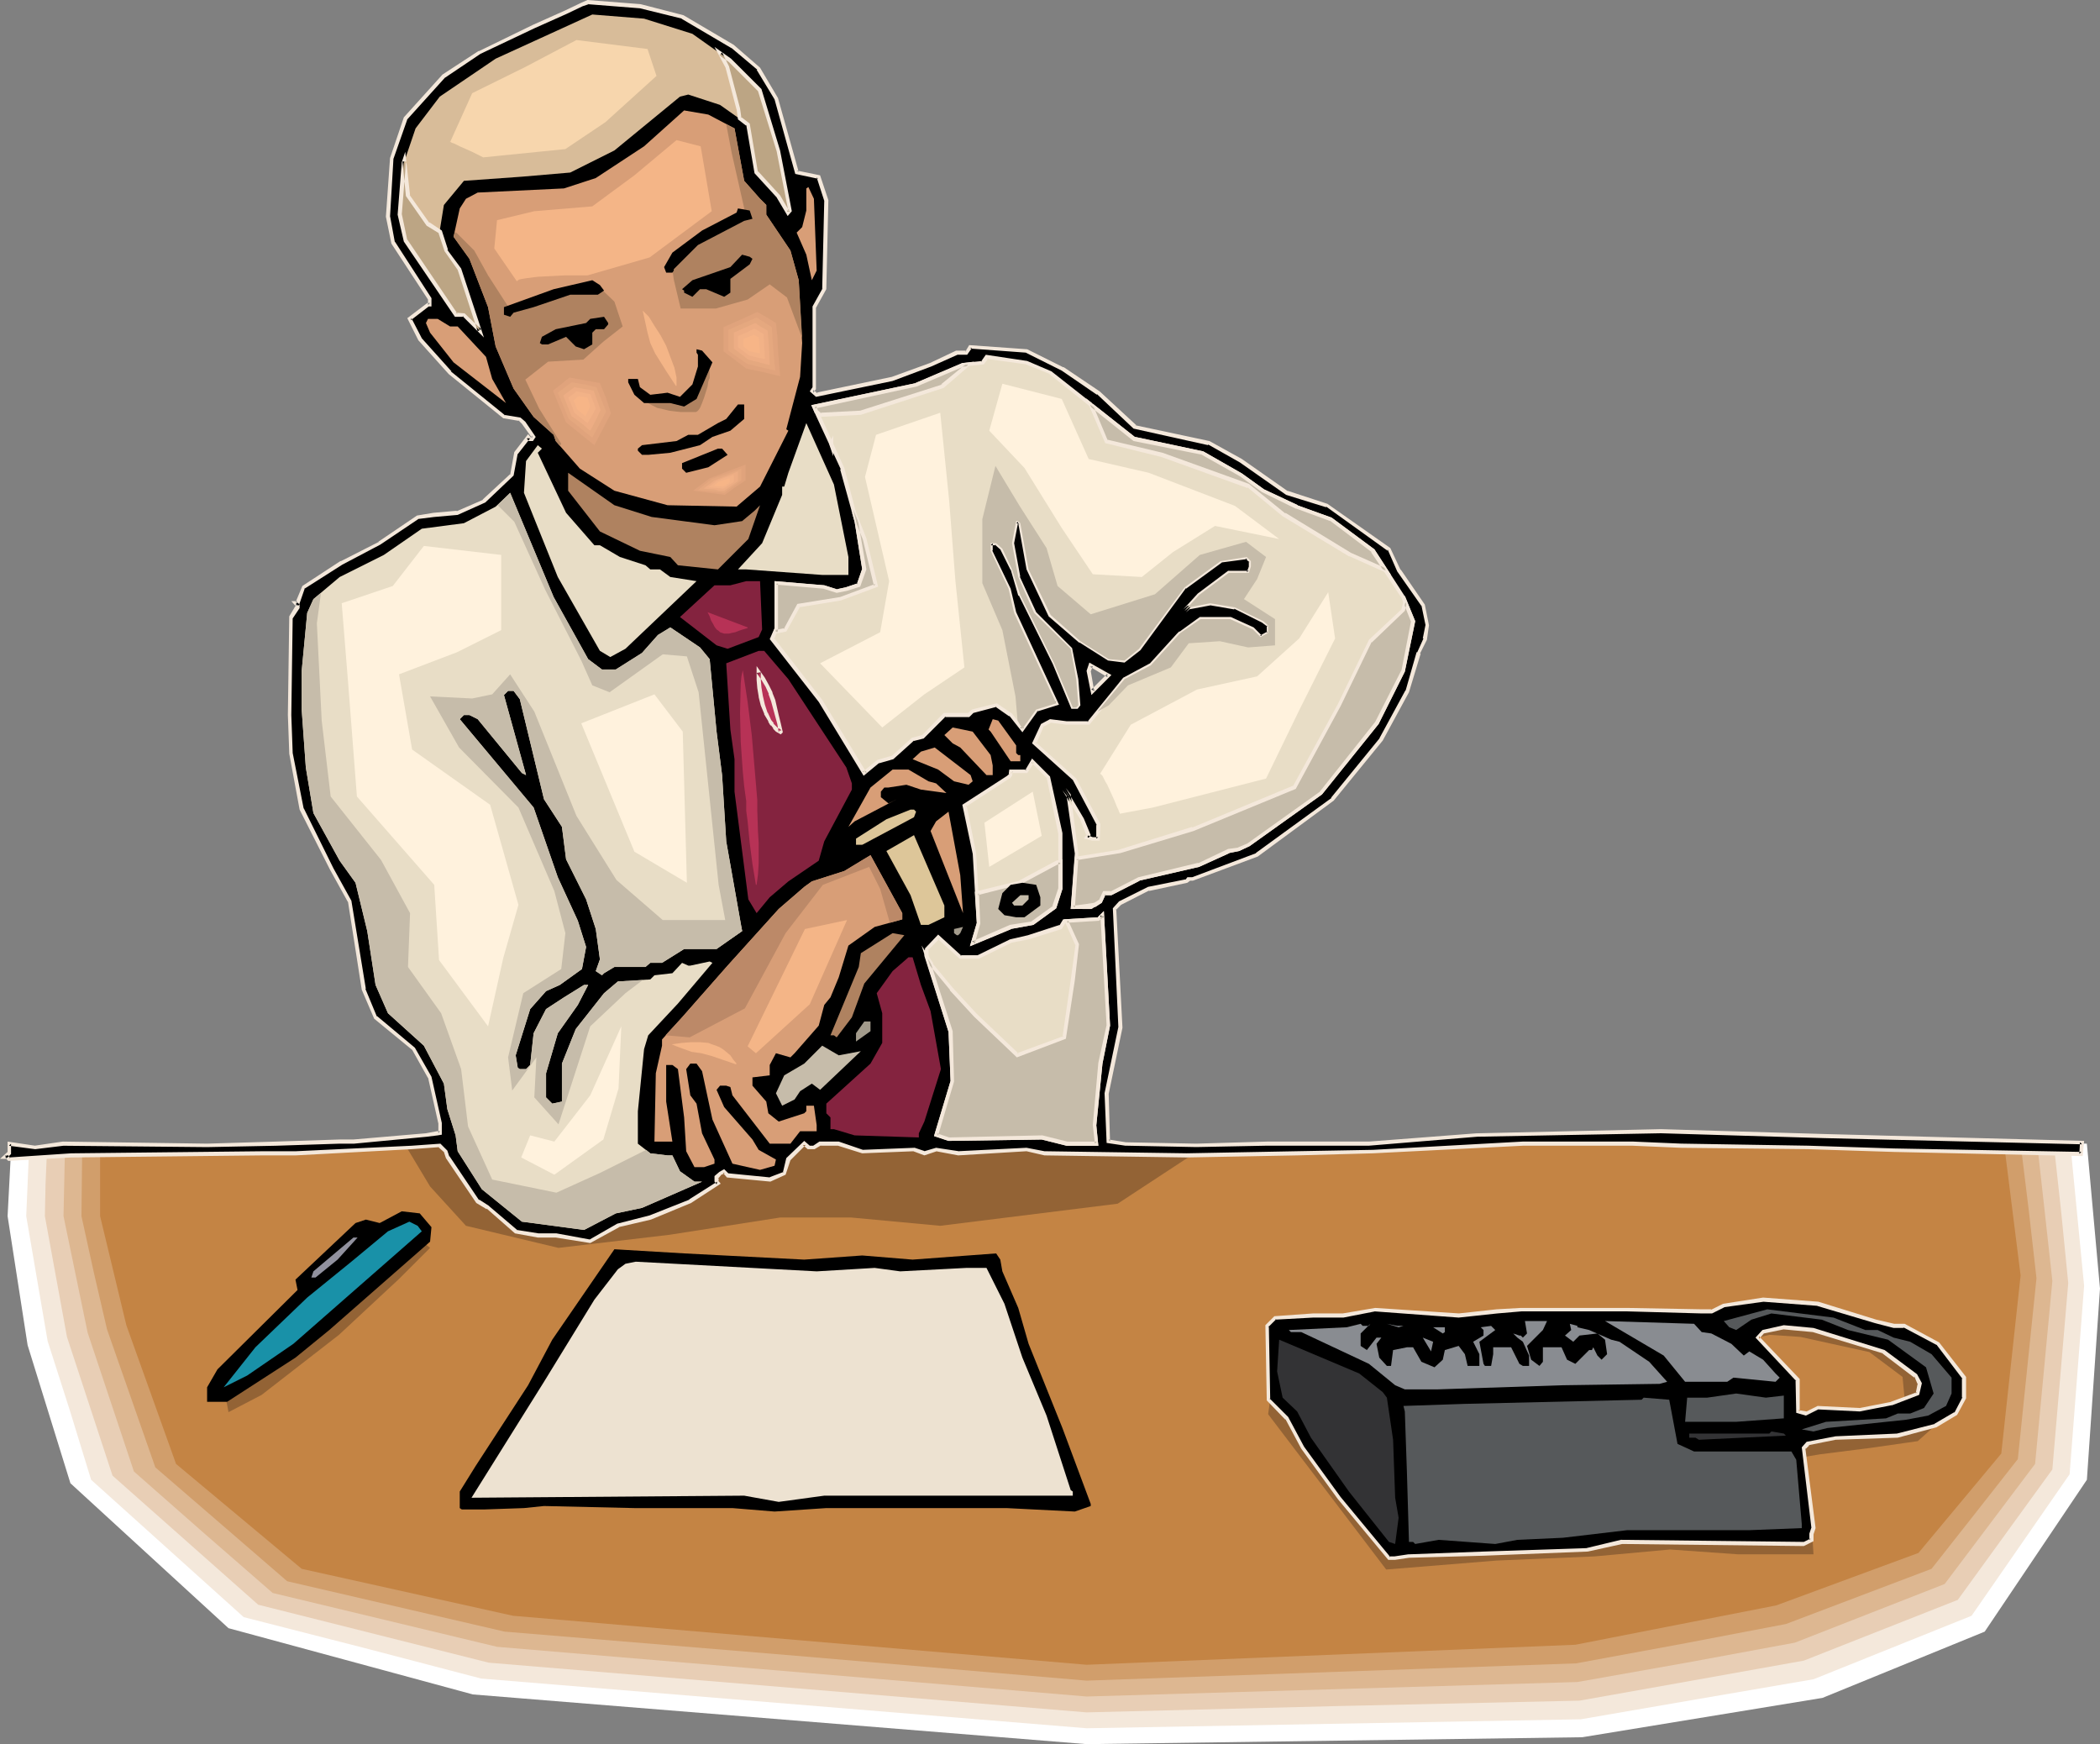 <?xml version="1.0" encoding="UTF-8" standalone="no"?>
<svg
   version="1.0"
   width="130.066mm"
   height="108.015mm"
   id="svg124"
   sodipodi:docname="Man at Desk 3.wmf"
   xmlns:inkscape="http://www.inkscape.org/namespaces/inkscape"
   xmlns:sodipodi="http://sodipodi.sourceforge.net/DTD/sodipodi-0.dtd"
   xmlns="http://www.w3.org/2000/svg"
   xmlns:svg="http://www.w3.org/2000/svg">
  <rect width="100%" height="100%" fill="#808080" stroke="none"/>
  <sodipodi:namedview
     id="namedview124"
     pagecolor="#ffffff"
     bordercolor="#000000"
     borderopacity="0.25"
     inkscape:showpageshadow="2"
     inkscape:pageopacity="0.0"
     inkscape:pagecheckerboard="0"
     inkscape:deskcolor="#d1d1d1"
     inkscape:document-units="mm" />
  <defs
     id="defs1">
    <pattern
       id="WMFhbasepattern"
       patternUnits="userSpaceOnUse"
       width="6"
       height="6"
       x="0"
       y="0" />
  </defs>
  <path
     style="fill:#ffffff;fill-opacity:1;fill-rule:evenodd;stroke:none"
     d="m 2.586,269.149 -0.808,15.509 4.686,30.211 10.019,32.311 37.006,33.926 57.206,15.509 143.662,11.632 116.029,-1.616 56.237,-9.209 37.976,-15.509 23.917,-35.542 3.07,-44.75 -3.07,-33.926 -58.014,-0.808 -46.218,-0.808 h -35.552 l -24.078,2.423 -26.987,0.646 -41.693,-0.646 -63.347,-16.317 -87.264,13.894 -30.058,2.423 H 38.946 Z"
     id="path1" />
  <path
     style="fill:#f4e8db;fill-opacity:1;fill-rule:evenodd;stroke:none"
     d="m 6.787,269.472 -0.323,7.593 -0.323,7.593 5.01,29.241 5.171,16.155 5.01,16.317 35.714,32.149 27.795,7.108 27.795,7.27 141.723,11.632 115.705,-2.1 27.149,-4.685 27.31,-4.685 37.006,-14.863 22.947,-33.119 3.394,-44.104 -3.232,-33.28 -54.136,-0.808 -23.109,-0.323 -23.109,-0.485 h -35.552 l -24.078,2.423 -26.987,0.646 -41.693,-0.646 -63.347,-16.317 -87.264,13.894 -30.058,2.423 H 38.946 l -15.998,0.485 z"
     id="path2" />
  <path
     style="fill:#e8ceb5;fill-opacity:1;fill-rule:evenodd;stroke:none"
     d="m 10.989,269.472 -0.323,7.593 -0.162,7.593 5.171,28.272 10.666,32.472 34.098,30.211 26.987,6.785 26.987,6.785 69.973,5.816 69.973,5.816 57.691,-1.454 57.691,-1.292 26.341,-4.685 26.179,-4.685 36.037,-14.217 22.139,-30.534 3.717,-43.62 -1.616,-16.317 -1.778,-16.317 -50.258,-0.808 -23.109,-0.323 -23.109,-0.485 h -35.552 l -24.078,2.423 -26.987,0.646 -41.693,-0.646 -63.347,-16.317 -87.264,13.894 -30.058,2.423 H 38.946 Z"
     id="path3" />
  <path
     style="fill:#ddb791;fill-opacity:1;fill-rule:evenodd;stroke:none"
     d="m 15.19,269.634 -0.162,7.593 -0.162,7.431 5.656,27.303 10.827,32.472 16.16,14.217 16.322,14.217 52.52,12.601 69.003,5.816 69.003,5.816 114.897,-3.393 25.533,-4.524 25.371,-4.685 35.067,-13.732 21.17,-28.11 4.04,-42.812 -1.778,-16.155 -1.778,-15.994 -46.379,-0.808 -23.109,-0.323 -23.109,-0.485 h -35.552 l -24.078,2.423 -26.987,0.646 -41.693,-0.646 -63.347,-16.317 -87.264,13.894 -30.058,2.423 H 38.946 l -11.958,0.646 z"
     id="path4" />
  <path
     style="fill:#d19e6b;fill-opacity:1;fill-rule:evenodd;stroke:none"
     d="m 19.23,269.795 -0.162,14.863 2.909,13.247 3.07,13.247 11.312,32.311 15.352,13.247 15.514,13.409 50.904,11.793 68.195,5.654 68.034,5.816 114.574,-4.039 24.563,-4.524 24.563,-4.685 34.098,-12.924 10.181,-12.924 10.019,-12.763 4.363,-42.327 -1.778,-15.671 -1.939,-15.832 -42.501,-0.808 -23.109,-0.323 -23.109,-0.485 h -35.552 l -24.078,2.423 -26.987,0.646 -41.693,-0.646 -63.347,-16.317 -87.264,13.894 -30.058,2.423 H 38.946 l -9.858,0.646 z"
     id="path5" />
  <path
     style="fill:#c48444;fill-opacity:1;fill-rule:evenodd;stroke:none"
     d="m 23.432,269.957 v 14.701 l 6.141,25.526 11.635,32.472 29.411,24.556 49.45,10.986 134.289,11.47 114.413,-4.685 47.026,-9.209 33.29,-12.278 19.392,-23.264 4.525,-41.681 -3.878,-30.857 -38.622,-0.808 -46.218,-0.808 h -35.552 l -24.078,2.423 -26.987,0.646 -41.693,-0.646 -63.347,-16.317 -87.264,13.894 -30.058,2.423 H 38.946 Z"
     id="path6" />
  <path
     style="fill:#936335;fill-opacity:1;fill-rule:evenodd;stroke:none"
     d="m 297.344,327.47 -0.485,3.554 27.634,36.35 25.856,-2.1 22.947,-0.969 17.614,-1.616 15.998,1.131 h 17.614 l -0.323,-5.17 -4.848,-17.125 6.787,-1.131 11.474,-1.454 11.312,-1.616 5.818,-5.17 0.485,-6.785 -7.272,-9.855 -12.443,-4.685 -17.614,-3.07 -10.989,2.1 -1.454,4.685 8.726,-2.1 7.272,0.485 16.16,3.554 7.757,5.816 0.485,5.17 -6.141,3.554 -10.989,3.231 -13.413,1.454 -30.219,2.1 -46.218,-2.585 z"
     id="path7" />
  <path
     style="fill:#936335;fill-opacity:1;fill-rule:evenodd;stroke:none"
     d="m 53.005,327.955 0.485,2.585 7.757,-4.039 18.099,-14.055 14.059,-13.086 7.272,-7.27 -2.586,-2.1 -21.331,13.571 z"
     id="path8" />
  <path
     style="fill:#936335;fill-opacity:1;fill-rule:evenodd;stroke:none"
     d="m 94.374,267.21 6.302,10.501 8.403,9.209 21.654,5.17 26.018,-3.07 25.856,-4.039 h 16.645 l 20.846,1.939 41.531,-5.17 20.685,-13.571 h -31.189 l -47.672,-29.887 -54.944,-2.262 -40.562,15.671 7.272,14.54 z"
     id="path9" />
  <path
     style="fill:#000000;fill-opacity:1;fill-rule:evenodd;stroke:none"
     d="m 255.813,161.716 3.717,-3.716 -4.202,-2.262 -0.485,1.292 z M 159.661,3.877 l 11.797,6.947 6.141,5.17 4.04,7.108 4.848,17.286 5.171,0.969 1.778,5.493 -0.485,20.84 -2.424,4.2 V 90.955 l -0.485,0.646 1.131,0.808 17.776,-3.716 8.888,-3.231 6.141,-2.908 h 2.262 l 0.97,-1.454 13.09,0.969 8.403,4.2 8.403,5.654 8.565,7.916 17.291,3.877 7.595,4.2 10.666,7.431 9.373,2.908 14.544,10.178 2.262,5.17 5.656,8.078 0.97,4.685 -0.485,3.231 -1.454,3.231 -2.747,8.885 -5.979,11.309 -11.474,14.055 -17.614,13.086 -15.029,5.654 h -0.97 l -0.485,0.485 -8.888,1.777 -6.626,3.231 -1.454,1.454 1.454,27.626 -3.232,15.509 0.485,11.309 4.04,0.646 16.483,0.323 16.483,-0.485 h 23.917 l 25.371,-1.939 42.986,-0.969 37.976,1.131 60.6,1.454 -0.162,2.746 -43.955,-0.969 -20.038,-0.646 -29.734,-0.323 -11.312,-0.485 H 356.489 l -35.067,1.777 -17.776,0.485 -25.856,0.485 -33.29,-0.485 -4.202,-0.808 -15.998,0.808 -5.171,-0.808 -2.747,0.808 -2.424,-0.808 -12.12,0.323 -5.494,-1.777 h -4.363 l -1.454,0.808 h -1.293 l -0.97,-0.808 -3.717,3.716 -0.97,3.231 -3.394,1.454 -9.858,-0.969 -0.808,-0.969 -0.97,0.485 -0.808,0.969 v 0.969 l 0.323,0.485 -6.464,4.2 -9.373,3.716 -7.595,1.939 -6.464,3.716 -8.08,-1.454 h -4.202 l -5.171,-0.969 -6.464,-5.493 -2.424,-1.454 -7.11,-10.339 -0.323,-1.454 -1.454,-1.292 -6.626,0.323 -27.149,1.454 h -7.918 l -44.602,0.485 -14.544,0.969 -0.323,-0.485 H 1.131 l 0.97,-0.969 v -2.262 l 6.141,0.808 6.464,-0.808 33.774,0.485 16.16,-0.485 14.867,-0.485 h 3.232 l 16.968,-1.454 2.747,-0.485 h 0.485 v -2.262 l -2.262,-10.824 -3.878,-6.624 -8.888,-7.431 -2.747,-6.624 -3.394,-20.517 -4.202,-7.593 -6.949,-13.894 -2.424,-13.247 -0.485,-8.885 0.485,-22.941 1.454,-2.262 v -0.485 l -0.485,-0.485 h 0.485 l 1.454,-3.716 8.888,-5.654 8.888,-4.685 8.888,-6.139 3.717,-0.485 5.656,-0.485 6.141,-2.746 6.626,-6.139 0.808,-5.17 2.909,-3.716 0.485,0.485 h 0.485 l 0.323,-0.485 -2.262,-3.231 -0.97,-0.969 -3.717,-0.485 -12.605,-10.339 -7.11,-7.916 -2.424,-4.685 4.363,-3.231 h 0.485 v -1.454 l -8.565,-13.247 -1.293,-5.977 0.808,-13.732 3.232,-9.209 9.05,-10.016 8.403,-5.493 12.605,-6.139 7.595,-3.231 3.717,-1.939 1.454,-0.485 12.12,0.969 z"
     id="path10" />
  <path
     style="fill:#f4e8db;fill-opacity:1;fill-rule:evenodd;stroke:none"
     d="m 255.489,162.685 4.686,-4.685 -5.171,-2.908 -0.646,1.939 1.131,5.654 0.646,-0.969 -0.808,-4.685 v 0.162 l 0.485,-1.292 -0.646,0.162 4.04,2.423 v -0.808 l -3.717,3.716 0.646,0.323 z"
     id="path11" />
  <path
     style="fill:#f4e8db;fill-opacity:1;fill-rule:evenodd;stroke:none"
     d="m 159.661,4.362 h -0.162 l 11.797,6.947 -0.162,-0.162 6.141,5.17 h -0.162 l 4.202,6.947 v 0 l 4.848,17.448 5.333,1.131 -0.323,-0.323 1.778,5.493 v -0.162 l -0.485,20.84 0.162,-0.323 -2.424,4.362 v 19.225 -0.323 l -0.646,0.969 1.454,1.292 17.938,-3.716 v 0 l 9.05,-3.393 v 0 l 6.141,-2.746 h -0.162 2.424 l 1.131,-1.616 -0.485,0.162 13.251,0.969 h -0.162 l 8.403,4.2 v 0 l 8.242,5.654 v -0.162 l 8.565,8.078 17.453,3.877 v -0.162 l 7.434,4.2 v 0 l 10.827,7.593 9.373,2.908 v -0.162 l 14.382,10.339 v -0.323 l 2.262,5.17 5.656,8.078 v -0.162 l 0.97,4.685 v -0.162 l -0.646,3.231 h 0.162 l -1.454,3.231 h -0.162 l -2.586,9.047 v -0.162 l -6.141,11.309 0.162,-0.162 -11.474,14.055 h 0.162 l -17.776,12.924 h 0.162 l -15.029,5.654 h 0.162 -1.293 l -0.485,0.646 0.162,-0.162 -8.888,1.777 -6.787,3.393 -1.454,1.616 1.293,27.787 v 0 l -3.232,15.509 0.485,11.632 4.363,0.646 h 0.162 l 16.483,0.323 16.483,-0.323 h 23.917 l 25.371,-2.1 v 0 l 42.986,-0.808 37.976,1.131 60.6,1.454 -0.485,-0.485 -0.162,2.746 0.485,-0.485 -43.955,-0.808 -20.038,-0.646 -29.734,-0.485 -11.312,-0.485 H 356.489 l -35.067,1.939 -17.776,0.323 -25.856,0.485 -33.29,-0.485 v 0 l -4.202,-0.808 -15.998,0.808 h 0.162 l -5.333,-0.808 -2.747,0.808 h 0.162 l -2.424,-0.808 -12.282,0.485 h 0.162 l -5.656,-1.939 h -4.525 l -1.454,0.969 h 0.162 -1.293 0.323 l -1.293,-1.131 -4.202,4.039 -0.808,3.393 0.162,-0.162 -3.394,1.292 h 0.323 l -9.858,-0.969 0.162,0.162 -1.131,-1.131 -1.131,0.646 -1.131,0.969 v 1.292 l 0.485,0.646 0.162,-0.646 -6.626,4.2 h 0.162 l -9.373,3.716 v 0 l -7.595,1.939 -6.464,3.716 h 0.162 l -7.918,-1.454 h -4.363 0.162 l -5.171,-0.808 h 0.162 l -6.464,-5.493 -0.162,-0.162 -2.262,-1.454 v 0.162 L 105.201,270.603 v 0.162 l -0.485,-1.454 -1.616,-1.616 -6.787,0.485 -27.149,1.292 h -7.918 l -44.602,0.485 -14.544,0.969 0.323,0.162 -0.485,-0.646 H 1.131 l 0.323,0.808 1.131,-1.131 v -2.423 l -0.485,0.485 6.141,0.808 6.626,-0.808 h -0.162 l 33.774,0.323 16.16,-0.323 14.867,-0.485 h 3.394 l 16.968,-1.616 2.586,-0.323 v 0 l 0.97,-0.162 v -2.746 l -2.424,-10.824 -3.878,-6.785 -8.888,-7.431 v 0.162 l -2.747,-6.624 0.162,0.162 -3.394,-20.679 -4.202,-7.593 -6.949,-14.055 v 0.162 l -2.586,-13.086 v 0 l -0.323,-8.885 0.323,-22.941 v 0.323 l 1.616,-2.423 v -0.808 l -0.646,-0.646 -0.323,0.808 h 0.808 l 1.454,-4.2 -0.162,0.323 8.888,-5.654 v 0 l 8.888,-4.685 v 0 l 8.888,-5.978 h -0.162 l 3.878,-0.485 5.494,-0.485 6.464,-2.908 6.626,-6.301 0.97,-5.17 v 0.162 l 2.909,-3.716 h -0.808 l 0.485,0.646 h 0.97 l 0.646,-0.969 -2.424,-3.554 v 0 l -1.131,-0.969 -3.878,-0.646 0.323,0.162 -12.766,-10.339 h 0.162 l -7.11,-7.916 0.162,0.162 -2.424,-4.685 -0.162,0.485 4.202,-3.231 h -0.162 0.808 V 69.791 L 92.435,56.544 v 0.162 l -1.131,-6.139 v 0.162 l 0.808,-13.732 v 0.162 l 3.232,-9.209 -0.162,0.162 9.05,-10.016 -0.162,0.162 8.403,-5.654 v 0 l 12.605,-5.977 7.595,-3.393 3.717,-1.777 v 0 l 1.454,-0.485 h -0.323 l 12.282,0.969 v 0 l 9.858,2.423 0.323,-0.808 -10.019,-2.585 v 0 L 137.521,0 l -1.454,0.646 v 0 l -3.717,1.777 -7.595,3.393 -12.605,6.139 h -0.162 l -8.403,5.493 -9.05,10.016 -3.232,9.532 -0.97,13.732 1.293,6.301 8.565,13.086 v -0.162 1.454 l 0.485,-0.485 h -0.646 l -4.686,3.554 2.586,5.17 7.11,7.916 v 0 l 12.766,10.339 3.878,0.646 -0.323,-0.162 0.97,0.969 -0.162,-0.162 2.424,3.393 v -0.646 l -0.485,0.646 0.485,-0.323 h -0.485 l 0.323,0.323 -0.808,-0.969 -3.232,4.2 -0.97,5.331 0.162,-0.323 -6.626,6.139 h 0.162 l -6.302,2.746 0.162,-0.162 -5.494,0.485 -3.878,0.646 -9.05,6.139 h 0.162 l -8.888,4.524 h -0.162 l -8.888,5.816 -1.616,3.877 0.485,-0.323 h -1.454 l 1.131,1.292 -0.162,-0.323 v 0.485 -0.323 l -1.454,2.423 -0.323,23.102 0.323,8.885 v 0.162 l 2.424,13.086 7.11,14.055 4.202,7.593 v -0.162 l 3.232,20.679 2.909,6.785 9.05,7.431 -0.162,-0.162 3.717,6.624 v -0.162 l 2.424,10.824 v 0 2.262 l 0.323,-0.485 h -0.485 -0.162 l -2.586,0.485 -16.968,1.454 v 0 H 79.507 l -14.867,0.485 -16.16,0.485 -33.774,-0.485 v 0 l -6.626,0.969 H 8.242 L 1.778,267.21 v 2.746 -0.323 L 0,271.249 H 1.778 1.454 l 0.485,0.485 14.706,-0.808 44.602,-0.485 h 7.918 l 27.149,-1.454 6.626,-0.485 h -0.323 l 1.454,1.292 -0.162,-0.162 0.485,1.454 7.11,10.501 2.424,1.454 v -0.162 l 6.626,5.816 5.333,0.969 v 0 h 4.202 v 0 l 8.08,1.292 6.787,-3.716 h -0.162 l 7.595,-1.777 v 0 l 9.373,-3.877 6.949,-4.524 -0.646,-0.808 0.162,0.323 v -0.969 l -0.162,0.323 0.808,-0.969 v 0 l 0.808,-0.323 -0.485,-0.162 0.97,1.131 10.181,0.969 3.555,-1.616 1.131,-3.393 -0.162,0.162 3.717,-3.716 h -0.646 l 1.131,0.969 h 1.616 l 1.616,-0.969 -0.323,0.162 h 4.363 -0.162 l 5.656,1.777 12.12,-0.485 h -0.162 l 2.586,0.969 2.909,-0.969 h -0.162 l 5.171,0.969 15.998,-0.969 v 0 l 4.202,0.969 33.29,0.485 25.856,-0.485 17.776,-0.485 35.067,-1.777 h 25.694 l 11.312,0.485 29.734,0.323 20.038,0.646 44.278,0.969 0.323,-3.554 -61.085,-1.616 -37.976,-1.131 -42.986,0.969 h -0.162 l -25.21,1.939 v 0 h -23.917 l -16.483,0.485 -16.483,-0.323 v 0 l -4.04,-0.646 0.323,0.485 -0.323,-11.309 v 0.162 l 3.232,-15.509 -1.454,-27.787 -0.162,0.323 1.454,-1.454 -0.162,0.162 6.626,-3.393 -0.162,0.162 9.05,-1.939 0.646,-0.485 h -0.323 0.97 l 15.19,-5.654 17.776,-13.086 11.474,-14.055 6.141,-11.309 2.747,-9.047 h -0.162 l 1.616,-3.231 0.485,-3.393 -0.97,-4.847 -5.656,-8.239 v 0.162 l -2.424,-5.17 -14.706,-10.339 -9.373,-3.07 0.162,0.162 -10.827,-7.593 v 0 l -7.595,-4.2 -17.453,-3.716 h 0.323 l -8.565,-7.916 v 0 l -8.403,-5.654 h -0.162 l -8.403,-4.2 -13.574,-0.969 -0.97,1.616 0.323,-0.323 h -2.424 l -6.141,2.908 v 0 l -8.888,3.231 v 0 l -17.776,3.716 0.485,0.162 -1.131,-0.808 v 0.646 l 0.646,-0.808 v -19.225 0.162 l 2.424,-4.362 0.485,-20.84 -1.939,-5.816 -5.494,-1.131 0.485,0.323 -4.848,-17.286 -4.202,-7.108 -6.141,-5.331 v 0 L 159.984,3.554 Z"
     id="path12" />
  <path
     style="fill:#d8bc99;fill-opacity:1;fill-rule:evenodd;stroke:none"
     d="m 162.085,7.916 8.888,6.301 6.949,6.947 4.363,14.055 2.747,14.055 -0.485,0.485 -2.262,-3.716 -5.171,-5.654 -1.939,-11.147 -6.626,-4.685 -7.434,-2.423 -1.939,0.485 -15.352,12.601 -10.342,5.17 -11.312,0.969 -13.574,0.969 -4.686,5.654 -0.97,5.978 1.454,4.685 3.232,4.362 4.686,14.378 -3.717,-3.716 h -1.939 L 94.859,56.382 93.566,50.243 94.536,38.127 97.283,30.049 l 5.656,-7.431 13.09,-8.885 22.624,-10.339 12.12,0.969 z"
     id="path13" />
  <path
     style="fill:#d89e77;fill-opacity:1;fill-rule:evenodd;stroke:none"
     d="m 171.942,30.049 2.262,12.278 3.717,4.2 1.454,1.454 v 2.262 l 5.656,8.401 1.939,6.947 0.808,14.701 -0.485,7.916 -3.232,12.278 0.485,0.323 -6.626,13.086 -5.494,4.685 -16.16,-0.323 -12.443,-3.393 -8.08,-5.17 -5.656,-6.462 -0.485,-1.454 -4.686,-4.2 -4.686,-6.624 -4.202,-9.855 -1.778,-9.209 -4.363,-11.309 -3.717,-5.17 1.454,-6.624 1.454,-2.262 2.747,-1.454 20.2,-0.969 7.434,-2.423 11.312,-7.431 9.373,-8.401 5.656,0.969 z"
     id="path14" />
  <path
     style="fill:#af8260;fill-opacity:1;fill-rule:evenodd;stroke:none"
     d="m 151.096,94.024 h 2.747 l 2.747,-0.162 5.333,-0.323 0.808,-0.808 0.485,-0.808 0.97,-1.939 0.646,-2.262 0.97,-2.1 h 0.162 l 0.162,1.454 v 0.808 0.646 l -0.162,0.323 -0.162,0.485 -0.162,1.131 -0.808,2.585 -0.485,1.292 -0.485,1.131 -0.323,0.485 -0.323,0.323 -0.323,0.162 h -0.485 -1.616 -1.454 l -1.454,-0.162 -1.293,-0.162 -1.293,-0.323 -1.454,-0.323 -1.293,-0.646 z"
     id="path15" />
  <path
     style="fill:#af8260;fill-opacity:1;fill-rule:evenodd;stroke:none"
     d="m 170.003,29.08 1.293,6.785 3.07,13.571 -8.726,4.685 -6.787,4.524 -1.616,3.231 0.485,3.554 1.616,6.785 h 8.242 l 7.434,-2.1 5.171,-3.554 4.04,3.07 3.555,9.532 -0.808,-13.571 -1.939,-6.947 -5.656,-8.401 v -2.262 l -1.454,-1.454 -3.717,-4.2 -2.262,-12.278 z"
     id="path16" />
  <path
     style="fill:#af8260;fill-opacity:1;fill-rule:evenodd;stroke:none"
     d="m 106.979,54.605 4.04,4.039 3.232,5.816 4.686,7.27 7.757,-2.585 8.242,-1.616 5.171,-0.485 3.717,3.554 1.939,5.816 -4.525,3.554 -4.686,4.2 -8.242,0.485 -5.333,4.2 3.232,6.785 5.171,8.239 -0.323,0.485 -0.97,-1.131 -0.485,-1.454 -4.686,-4.2 -4.686,-6.624 -4.202,-9.855 -1.778,-9.209 -4.363,-11.309 -3.717,-5.17 0.323,-1.131 z"
     id="path17" />
  <path
     style="fill:#d89e77;fill-opacity:1;fill-rule:evenodd;stroke:none"
     d="m 191.173,63.329 -1.131,2.262 -1.293,-5.977 -2.262,-5.17 1.293,-1.292 0.97,-3.877 v -5.17 l 0.485,-0.323 1.293,2.746 z"
     id="path18" />
  <path
     style="fill:#000000;fill-opacity:1;fill-rule:evenodd;stroke:none"
     d="m 176.144,51.213 -1.939,0.485 -10.827,5.654 -5.656,5.654 v 0.323 l -0.323,0.485 h -1.454 l -0.485,-1.292 1.939,-3.393 6.949,-5.17 8.08,-4.2 0.323,-0.969 2.747,0.485 z"
     id="path19" />
  <path
     style="fill:#000000;fill-opacity:1;fill-rule:evenodd;stroke:none"
     d="m 176.144,60.583 -0.646,1.292 -4.525,3.393 v 3.231 l -1.454,0.969 -4.202,-1.777 h -1.454 l -1.778,1.777 -1.939,-0.969 v -0.485 l -0.485,-0.323 2.424,-2.1 8.888,-3.07 2.747,-2.908 1.778,0.485 z"
     id="path20" />
  <path
     style="fill:#000000;fill-opacity:1;fill-rule:evenodd;stroke:none"
     d="m 141.4,68.014 -1.454,0.969 h -6.464 l -8.565,2.908 -4.686,1.292 -0.808,0.969 -1.454,-0.485 v -1.777 l 11.635,-4.2 9.05,-2.1 1.778,1.131 z"
     id="path21" />
  <path
     style="fill:#000000;fill-opacity:1;fill-rule:evenodd;stroke:none"
     d="m 142.369,75.93 -0.97,1.131 h -1.939 l -0.808,0.808 v 2.746 l -1.939,1.131 -1.939,-0.646 -2.262,-2.262 -4.202,1.777 h -1.454 l -0.485,-0.323 0.485,-1.454 3.232,-1.777 7.11,-1.454 0.97,-0.969 3.232,-0.485 0.97,1.454 z"
     id="path22" />
  <path
     style="fill:#d89e77;fill-opacity:1;fill-rule:evenodd;stroke:none"
     d="m 105.363,76.415 h 1.778 l 6.626,7.108 1.454,5.17 3.232,5.654 -12.282,-9.532 -5.494,-6.947 -0.97,-2.262 0.485,-0.969 h 2.262 z"
     id="path23" />
  <path
     style="fill:#000000;fill-opacity:1;fill-rule:evenodd;stroke:none"
     d="m 166.771,84.816 -3.717,8.562 -2.909,1.777 -3.232,-0.808 h -6.141 l -2.262,-1.939 -1.454,-2.908 v -0.808 h 2.262 l 0.485,1.939 2.424,1.777 4.04,-0.485 2.909,0.969 2.909,-2.908 1.293,-4.2 v -2.746 l -0.323,-0.485 v -0.808 l 1.293,0.323 z"
     id="path24" />
  <path
     style="fill:#000000;fill-opacity:1;fill-rule:evenodd;stroke:none"
     d="m 174.205,98.063 -3.232,2.746 -4.202,1.454 -2.909,1.939 -6.949,1.777 -5.171,0.485 h -1.454 l -0.97,-0.969 v -0.485 l 0.97,-0.808 8.08,-0.969 2.747,-1.454 h 2.262 l 4.686,-2.746 1.939,-0.969 2.747,-3.393 h 1.454 z"
     id="path25" />
  <path
     style="fill:#e8ddc6;fill-opacity:1;fill-rule:evenodd;stroke:none"
     d="m 198.606,130.374 v 4.2 h -6.141 l -17.776,-1.292 h -1.939 l 5.656,-6.139 4.686,-11.309 v -1.939 h 0.485 l 0.97,-3.231 4.202,-11.632 6.464,14.378 z"
     id="path26" />
  <path
     style="fill:#e8ddc6;fill-opacity:1;fill-rule:evenodd;stroke:none"
     d="m 125.886,105.979 6.626,14.055 6.626,7.593 h 1.293 l 4.686,2.746 5.979,1.939 1.131,0.969 h 2.262 l 2.424,1.777 6.141,0.969 -16.645,15.832 -3.555,1.939 -2.424,-1.454 -9.858,-17.286 -5.656,-14.055 -2.262,-5.654 0.485,-7.431 2.747,-3.716 0.97,0.808 z"
     id="path27" />
  <path
     style="fill:#000000;fill-opacity:1;fill-rule:evenodd;stroke:none"
     d="m 170.326,106.464 -4.525,2.908 -5.171,1.292 -0.97,-0.969 v -1.292 l 8.403,-3.393 h 0.97 z"
     id="path28" />
  <path
     style="fill:#af8260;fill-opacity:1;fill-rule:evenodd;stroke:none"
     d="m 152.55,121.004 14.706,1.939 6.464,-0.969 2.909,-2.423 1.293,-1.292 -2.747,7.916 -7.11,7.108 -9.373,-0.969 -1.778,-1.939 -7.11,-1.454 -9.373,-4.524 -7.434,-9.532 v -4.2 l 10.827,7.593 z"
     id="path29" />
  <path
     style="fill:#e8ddc6;fill-opacity:1;fill-rule:evenodd;stroke:none"
     d="m 137.683,154.284 3.232,2.423 h 3.232 l 6.141,-3.877 3.717,-4.2 2.909,-1.777 6.949,4.685 2.262,2.746 1.616,16.963 1.293,10.178 0.97,15.509 3.717,21.002 -5.979,4.2 h -7.595 l -5.171,3.231 h -2.747 l -1.131,0.969 h -7.272 l -2.424,1.454 -0.485,0.485 -1.454,-0.969 0.97,-2.746 -0.97,-7.108 -2.262,-6.947 -4.686,-9.37 -0.97,-7.593 -4.202,-6.462 -5.656,-23.425 -0.97,-1.292 -0.485,-0.646 h -1.293 l -0.97,0.969 5.171,18.74 -0.97,-0.485 -10.342,-12.601 -1.939,-0.969 h -1.293 l -0.97,0.969 17.291,20.679 5.656,16.317 4.686,10.178 1.939,6.139 -0.97,5.17 -5.171,3.716 -3.232,1.454 -3.717,4.2 -3.394,10.824 0.485,2.908 0.485,0.323 h 1.454 l 0.97,-0.969 0.808,-7.431 2.909,-5.654 4.202,-2.746 4.686,-2.908 h 0.97 l -2.424,4.685 -4.686,6.624 -2.747,9.37 v 5.654 l 1.454,1.454 2.262,-0.485 v -8.885 l 3.232,-8.078 6.626,-8.401 3.232,-2.746 7.595,-0.485 0.97,-0.969 4.202,-0.485 2.262,-2.423 1.454,0.646 h 0.485 l 4.525,-0.969 0.646,0.323 -8.08,9.532 -6.949,7.431 -0.97,3.231 -1.454,14.54 v 7.593 l 2.909,2.262 4.04,0.485 h 1.131 l 1.778,3.716 3.394,2.423 h 1.778 l -14.059,6.139 -6.141,1.292 -7.434,3.877 -14.544,-1.939 -9.373,-7.593 -5.656,-8.885 -0.485,-3.716 -1.939,-6.139 -0.808,-5.978 -4.686,-8.885 -8.403,-7.593 -2.909,-6.624 -1.939,-12.601 -2.747,-11.309 -3.717,-5.17 -6.141,-11.147 -1.778,-10.663 -0.97,-13.571 v -9.047 l 1.293,-13.571 1.454,-3.231 6.141,-5.17 10.342,-5.17 8.888,-6.139 9.858,-1.292 7.434,-3.877 3.394,-3.231 10.181,24.395 z"
     id="path30" />
  <path
     style="fill:#84233f;fill-opacity:1;fill-rule:evenodd;stroke:none"
     d="m 178.406,147.337 -0.808,1.777 -7.272,2.746 -2.586,-0.808 -8.565,-6.624 8.08,-7.431 h 3.717 l 3.717,-0.969 h 3.232 z"
     id="path31" />
  <path
     style="fill:#84233f;fill-opacity:1;fill-rule:evenodd;stroke:none"
     d="m 184.547,158.969 13.574,20.679 1.293,3.716 v 1.454 l -6.464,12.117 -1.293,4.524 -7.11,4.847 -4.363,3.716 -3.07,3.716 -1.939,-3.231 -3.232,-25.202 v -7.593 l -0.97,-6.947 -0.97,-15.509 7.595,-2.908 h 1.293 z"
     id="path32" />
  <path
     style="fill:#d89e77;fill-opacity:1;fill-rule:evenodd;stroke:none"
     d="m 237.875,174.478 v 1.777 l 0.485,0.485 h 0.485 v 1.454 h -2.262 l -4.686,-6.947 -0.485,-0.485 0.97,-2.423 1.293,0.323 z"
     id="path33" />
  <path
     style="fill:#d89e77;fill-opacity:1;fill-rule:evenodd;stroke:none"
     d="m 231.896,176.74 0.485,2.423 v 2.262 h -1.454 l -6.141,-6.462 -1.778,-0.969 -1.939,-1.939 1.939,-1.777 4.686,0.969 z"
     id="path34" />
  <path
     style="fill:#d89e77;fill-opacity:1;fill-rule:evenodd;stroke:none"
     d="m 227.694,182.879 -0.97,0.808 -3.394,-0.808 -3.717,-2.746 -5.979,-2.423 1.939,-1.777 3.232,-0.969 8.403,6.462 z"
     id="path35" />
  <path
     style="fill:#e8ddc6;fill-opacity:1;fill-rule:evenodd;stroke:none"
     d="m 257.59,248.955 1.939,-8.885 -1.454,-25.849 -0.97,0.969 -7.918,0.323 -0.97,1.454 -7.434,2.423 -4.202,0.808 -7.434,3.877 h -4.363 l -5.171,-4.685 -2.747,2.746 v 1.454 l 5.656,17.771 0.485,11.793 -3.878,12.601 2.909,0.969 21.978,-0.485 5.656,1.454 h 7.11 l -0.646,-4.362 z m -9.373,-53.959 v 13.086 l -1.454,4.2 -5.01,3.877 -5.171,0.808 -8.888,3.877 1.454,-4.685 -1.131,-16.479 -2.262,-11.147 10.342,-6.624 0.485,-0.485 v -0.808 h 3.717 l 1.454,-2.423 3.717,3.716 z m -2.262,-107.757 -5.656,-2.423 -9.373,-1.292 -0.808,1.292 -4.686,0.646 -10.989,4.524 -23.917,5.17 6.626,14.54 3.232,12.278 1.939,11.309 -1.293,3.716 -2.909,0.808 -2.262,0.646 -2.909,-0.969 -11.312,-0.969 v 10.824 l -0.808,2.262 11.15,14.54 10.342,16.802 3.232,-2.746 3.394,-0.808 4.686,-4.362 2.424,-0.485 5.01,-5.17 h 5.656 l 0.97,-0.969 5.494,-1.292 3.394,2.262 2.747,3.393 3.232,-4.685 4.686,-1.454 -9.858,-21.164 -1.293,-5.654 -4.202,-8.885 v -1.777 h 1.293 l 1.454,1.292 2.262,4.847 1.939,5.978 7.918,15.994 4.363,10.339 h 0.808 l 0.485,-0.485 -0.485,-6.139 -1.293,-7.108 -8.565,-8.401 -3.717,-8.401 -1.454,-7.916 0.97,-5.17 h 0.485 l 0.485,0.485 1.939,10.824 5.171,10.663 6.949,6.139 6.626,4.2 3.717,0.323 3.394,-2.746 10.666,-14.378 8.403,-6.139 6.141,-0.969 0.97,0.969 v 1.292 l -0.485,1.454 h -4.686 l -6.949,5.17 -3.394,3.716 0.97,-0.808 5.01,-0.969 5.818,0.969 6.626,3.231 1.131,0.969 v 1.777 l -1.778,0.969 -1.778,-1.777 -5.333,-2.423 h -6.949 l -4.686,3.231 -0.485,0.485 -6.464,7.108 -6.141,3.231 -8.403,10.339 h -5.171 l -3.717,-0.646 -1.939,1.131 -1.939,4.2 9.534,8.401 5.494,10.663 v 3.231 h -1.293 l -1.454,-0.323 0.485,-0.485 -1.454,-3.716 -4.202,-6.947 0.97,1.454 1.778,13.409 -0.808,12.601 h 4.202 l 2.262,-1.292 0.97,-1.939 h 1.454 l 6.626,-3.231 14.059,-3.393 6.949,-3.231 2.262,-0.485 2.424,-0.969 16.806,-12.117 13.09,-16.317 6.302,-12.278 2.262,-11.632 -2.262,-5.654 -7.11,-10.824 -9.858,-7.431 -7.918,-2.908 -7.918,-3.716 -5.171,-3.716 -9.05,-5.17 -15.837,-3.231 z"
     id="path36" />
  <path
     style="fill:#f4e8db;fill-opacity:1;fill-rule:evenodd;stroke:none"
     d="m 258.075,248.955 1.778,-8.885 -1.454,-26.818 -1.616,1.616 0.323,-0.162 -8.242,0.485 -0.97,1.616 0.162,-0.323 -7.434,2.423 v 0 l -4.202,0.969 -7.595,3.716 h 0.323 -4.363 l 0.323,0.162 -5.494,-5.008 -3.07,3.231 -0.162,1.777 5.656,17.771 v -0.162 l 0.485,11.793 v -0.162 l -3.878,12.924 3.394,1.131 21.978,-0.323 h -0.162 l 5.818,1.454 h 7.434 l -0.485,-4.847 v 0.162 l 1.454,-14.54 -0.97,-0.162 -1.293,14.54 0.485,4.362 0.485,-0.485 h -7.11 0.162 l -5.818,-1.454 -21.978,0.485 h 0.162 l -2.909,-0.969 0.323,0.485 3.717,-12.601 -0.323,-11.793 -5.656,-17.771 v 0 -1.454 l -0.162,0.323 2.747,-2.746 h -0.485 l 5.171,4.685 h 4.525 l 7.595,-3.716 h -0.162 l 4.202,-0.808 v 0 l 7.757,-2.423 0.97,-1.616 -0.323,0.162 8.08,-0.485 1.131,-0.969 -0.808,-0.323 1.454,25.849 v -0.162 l -1.939,8.885 z"
     id="path37" />
  <path
     style="fill:#f4e8db;fill-opacity:1;fill-rule:evenodd;stroke:none"
     d="m 247.733,195.157 v -0.162 13.086 -0.162 l -1.454,4.362 0.323,-0.323 -5.171,3.716 h 0.162 l -5.171,0.808 -8.888,3.877 0.646,0.485 1.293,-4.685 -0.97,-16.479 v 0 l -2.262,-11.309 -0.162,0.485 10.181,-6.624 h 0.162 l 0.485,-0.646 0.162,-0.969 -0.485,0.323 h 3.878 l 1.616,-2.423 h -0.646 l 3.717,3.716 -0.162,-0.323 2.747,13.247 0.97,-0.162 -2.909,-13.247 -4.202,-4.2 -1.616,2.746 0.323,-0.162 h -4.04 l -0.162,1.292 0.162,-0.323 -0.485,0.485 v 0 l -10.504,6.785 2.424,11.47 v -0.162 l 0.97,16.479 v -0.162 l -1.616,5.493 9.696,-4.039 h -0.162 l 5.333,-0.969 5.333,-3.877 1.454,-4.524 v -13.086 z"
     id="path38" />
  <path
     style="fill:#f4e8db;fill-opacity:1;fill-rule:evenodd;stroke:none"
     d="m 246.117,86.916 -5.656,-2.423 -9.696,-1.454 -1.131,1.616 0.323,-0.162 -4.686,0.485 -10.989,4.685 h 0.162 l -24.563,5.17 6.949,15.025 h -0.162 l 3.394,12.278 v 0 l 1.778,11.147 v -0.162 l -1.293,3.716 0.323,-0.323 -2.909,0.969 -2.262,0.485 h 0.323 l -3.07,-0.969 -11.635,-0.969 v 11.309 -0.323 l -1.131,2.585 11.474,14.701 10.504,17.286 3.717,-3.07 -0.162,0.162 3.394,-0.969 4.848,-4.362 -0.323,0.162 2.586,-0.646 5.171,-5.17 -0.323,0.162 h 5.818 l 1.131,-1.131 -0.162,0.162 5.494,-1.454 h -0.323 l 3.232,2.262 v -0.162 l 3.07,3.877 3.717,-5.17 -0.323,0.323 5.171,-1.616 -10.019,-21.648 v 0 l -1.293,-5.493 -4.363,-9.047 0.162,0.162 v -1.777 l -0.485,0.485 h 1.293 l -0.323,-0.162 1.454,1.292 -0.162,-0.162 2.424,4.847 v -0.162 l 1.778,6.139 h 0.162 l 7.918,15.994 4.363,10.501 h 1.454 l 0.646,-0.808 -0.485,-6.139 -1.454,-7.27 -8.565,-8.562 0.162,0.162 -3.878,-8.401 0.162,0.162 -1.454,-7.916 v 0 l 0.97,-5.008 -0.485,0.323 h 0.485 -0.323 l 0.646,0.323 -0.323,-0.323 1.939,10.824 5.171,10.986 7.11,6.139 h 0.162 l 6.626,4.2 3.878,0.485 3.717,-2.908 10.666,-14.54 v 0.162 l 8.403,-6.139 h -0.162 l 6.141,-0.808 -0.485,-0.162 0.97,0.969 -0.162,-0.323 v 1.292 0 l -0.485,1.292 0.485,-0.323 h -4.848 l -7.11,5.331 -3.394,3.716 0.646,0.646 0.97,-0.808 -0.323,0.162 5.171,-0.969 h -0.162 l 5.656,0.969 v -0.162 l 6.464,3.231 v 0 l 1.293,0.969 -0.162,-0.323 v 1.777 l 0.162,-0.323 -1.778,0.969 h 0.485 l -1.939,-1.939 -5.333,-2.423 h -7.272 l -4.686,3.393 h -0.162 l -0.485,0.485 -6.464,7.108 0.162,-0.162 -6.302,3.393 -8.403,10.339 0.323,-0.162 h -5.171 v 0 l -3.878,-0.485 -2.101,1.131 -2.101,4.524 9.696,8.724 -0.162,-0.162 5.656,10.663 -0.162,-0.162 v 3.231 l 0.485,-0.323 h -1.293 v 0 l -1.293,-0.485 0.162,0.808 0.646,-0.808 -1.616,-3.877 -4.202,-7.108 -0.808,0.485 1.131,1.454 -0.162,-0.162 1.939,13.571 v -0.162 l -0.97,13.086 h 4.848 l 2.424,-1.454 0.97,-2.1 -0.323,0.323 h 1.616 l 6.626,-3.393 h -0.162 l 14.059,-3.231 7.11,-3.231 h -0.162 l 2.424,-0.485 2.424,-1.131 16.968,-12.117 13.251,-16.479 6.141,-12.278 2.424,-11.793 -2.424,-5.816 -7.11,-10.986 -10.019,-7.431 -8.08,-2.908 h 0.162 l -7.918,-3.716 v 0 l -5.171,-3.716 v 0 l -9.05,-5.17 -15.998,-3.393 0.162,0.162 -19.715,-15.509 -0.485,0.646 19.715,15.671 16.16,3.231 h -0.162 l 8.888,5.008 v 0 l 5.171,3.716 7.918,3.877 h 0.162 l 7.918,2.908 -0.162,-0.162 9.858,7.431 h -0.162 l 7.11,10.663 v 0 l 2.262,5.654 v -0.162 l -2.262,11.632 v -0.162 l -6.141,12.117 v 0 l -13.09,16.479 0.162,-0.162 -16.968,12.117 v 0 l -2.262,0.969 h 0.162 l -2.424,0.323 -7.11,3.393 0.162,-0.162 -14.059,3.393 -6.626,3.393 0.162,-0.162 h -1.778 l -0.97,2.1 0.162,-0.162 -2.424,1.454 h 0.323 -4.202 l 0.485,0.485 0.808,-12.763 -1.778,-13.732 -1.131,-1.454 -0.808,0.485 4.363,7.108 -0.162,-0.162 1.454,3.716 0.162,-0.485 -0.808,1.131 1.939,0.485 h 1.778 l 0.162,-3.877 -5.656,-10.663 -9.534,-8.562 0.162,0.485 1.778,-4.2 -0.162,0.162 1.939,-0.969 h -0.323 l 3.878,0.485 v 0 h 5.333 l 8.565,-10.339 h -0.162 l 6.302,-3.231 6.464,-7.108 0.485,-0.485 v 0 l 4.686,-3.231 h -0.323 6.949 -0.162 l 5.171,2.423 v 0 l 2.101,1.939 2.262,-1.131 v -2.423 l -1.454,-0.969 v 0 l -6.626,-3.393 -5.979,-0.969 -5.333,1.131 -0.97,0.808 0.646,0.646 3.394,-3.716 h -0.162 l 6.949,-5.17 -0.162,0.162 h 5.01 l 0.646,-1.777 -0.162,-1.777 -1.131,-1.131 -6.464,0.969 -8.565,6.301 -10.827,14.54 0.162,-0.162 -3.394,2.746 h 0.323 l -3.717,-0.485 h 0.162 l -6.464,-4.039 v 0 l -6.949,-6.139 v 0.162 l -5.171,-10.824 v 0.162 l -1.778,-10.986 -0.808,-0.485 h -1.131 l -0.808,5.493 1.293,8.078 3.878,8.401 8.565,8.562 -0.162,-0.162 1.454,6.947 0.485,6.139 0.162,-0.323 -0.646,0.485 0.323,-0.162 h -0.808 l 0.323,0.323 -4.202,-10.501 -7.918,-15.832 v 0 l -1.939,-5.978 v -0.162 l -2.424,-4.685 -1.454,-1.454 h -1.939 l -0.162,2.262 4.202,9.047 v -0.162 l 1.454,5.654 9.858,21.164 0.323,-0.646 -4.848,1.616 -3.555,4.685 h 0.808 l -2.747,-3.393 -3.555,-2.423 -5.818,1.454 -1.131,0.969 0.323,-0.162 h -5.818 l -5.171,5.331 0.162,-0.162 -2.424,0.646 -4.848,4.362 0.162,-0.162 -3.394,0.969 -3.394,2.746 0.808,0.162 -10.342,-16.963 -11.312,-14.54 v 0.485 l 0.97,-2.423 v -10.824 l -0.485,0.323 11.312,0.969 h -0.162 l 3.07,0.969 2.424,-0.485 3.07,-0.969 1.454,-4.039 -1.939,-11.309 v -0.162 l -3.232,-12.278 v 0 l -6.626,-14.54 -0.323,0.646 23.917,-5.17 10.989,-4.685 h -0.162 l 4.848,-0.485 1.131,-1.454 -0.485,0.162 9.373,1.292 h -0.162 l 5.656,2.262 h -0.162 z"
     id="path39" />
  <path
     style="fill:#c6bcaa;fill-opacity:1;fill-rule:evenodd;stroke:none"
     d="m 251.934,200.812 h 0.323 l 9.858,-1.454 17.13,-5.331 23.755,-9.693 10.504,-19.225 7.272,-15.025 7.757,-7.27 0.485,-1.939 1.778,4.524 -2.262,11.632 -6.302,12.278 -13.09,16.317 -16.806,12.117 -2.424,0.969 -2.262,0.485 -6.949,3.231 -14.059,3.393 -6.626,3.231 h -1.454 l -0.97,1.939 -1.293,0.808 -4.686,0.485 h -0.485 z m -23.27,8.239 10.019,-2.423 8.888,-4.685 0.646,-0.162 v 6.301 l -1.454,4.2 -5.01,3.877 -5.171,0.808 -8.888,3.877 1.454,-4.685 z"
     id="path40" />
  <path
     style="fill:#f4e8db;fill-opacity:1;fill-rule:evenodd;stroke:none"
     d="m 252.419,200.973 -0.485,0.323 h 0.323 l 10.019,-1.616 v 0 l 17.13,-5.17 v 0 l 23.917,-9.855 10.504,-19.386 7.272,-15.025 v 0.162 l 7.757,-7.431 0.485,-1.939 h -0.808 l 1.778,4.524 v -0.162 l -2.262,11.632 v -0.162 l -6.141,12.117 v 0 l -13.09,16.479 0.162,-0.162 -16.968,12.117 v 0 l -2.262,0.969 h 0.162 l -2.424,0.323 -7.11,3.393 0.162,-0.162 -14.059,3.393 -6.626,3.393 0.162,-0.162 h -1.778 l -0.97,2.1 0.162,-0.162 -1.293,0.808 h 0.162 l -4.686,0.646 v 0 h -0.485 l 0.485,0.485 0.808,-11.47 -0.808,-0.485 -0.97,12.278 h 0.97 v 0 l 4.848,-0.485 1.454,-0.969 0.97,-2.1 -0.323,0.323 h 1.616 l 6.626,-3.393 h -0.162 l 14.059,-3.231 7.11,-3.231 h -0.162 l 2.424,-0.485 2.424,-1.131 16.968,-12.117 13.251,-16.479 6.141,-12.278 2.424,-11.793 -2.424,-5.978 -0.808,3.231 0.162,-0.162 -7.757,7.27 -7.272,15.025 -10.504,19.225 0.162,-0.162 -23.755,9.855 v -0.162 l -17.13,5.331 h 0.162 l -10.019,1.616 h 0.162 -0.646 z"
     id="path41" />
  <path
     style="fill:#f4e8db;fill-opacity:1;fill-rule:evenodd;stroke:none"
     d="m 229.149,209.051 -0.323,0.485 10.181,-2.585 8.726,-4.685 -0.162,0.162 0.808,-0.323 -0.646,-0.323 v 6.301 -0.162 l -1.454,4.362 0.323,-0.323 -5.171,3.716 h 0.162 l -5.171,0.808 -8.888,3.877 0.646,0.485 1.293,-4.685 -0.323,-7.108 -0.97,-0.323 0.485,7.431 v -0.162 l -1.616,5.493 9.696,-4.039 h -0.162 l 5.333,-0.969 5.333,-3.877 1.454,-4.524 v -6.947 l -1.454,0.323 -8.726,4.685 h 0.162 l -10.504,2.585 z"
     id="path42" />
  <path
     style="fill:#d89e77;fill-opacity:1;fill-rule:evenodd;stroke:none"
     d="m 217.352,182.879 1.778,0.485 2.424,2.262 -5.979,-0.808 -3.394,-1.131 -4.202,0.646 h -0.97 l -0.808,0.969 v 1.292 l 1.778,1.454 1.939,-0.969 -9.858,5.17 -1.454,1.292 5.171,-9.209 5.171,-4.2 h 3.717 z"
     id="path43" />
  <path
     style="fill:#ddc699;fill-opacity:1;fill-rule:evenodd;stroke:none"
     d="m 214.443,189.988 -0.485,1.292 -12.12,6.462 h -1.454 v -1.454 l 7.11,-4.524 5.656,-2.262 h 0.808 z"
     id="path44" />
  <path
     style="fill:#d89e77;fill-opacity:1;fill-rule:evenodd;stroke:none"
     d="m 225.432,213.736 -7.595,-19.225 1.293,-2.262 2.909,-2.262 2.747,14.863 z"
     id="path45" />
  <path
     style="fill:#ddc699;fill-opacity:1;fill-rule:evenodd;stroke:none"
     d="m 221.069,214.705 -3.717,1.777 h -1.778 l -2.424,-6.947 -5.656,-10.339 6.464,-3.716 7.11,16.479 z"
     id="path46" />
  <path
     style="fill:#ffffff;fill-opacity:1;fill-rule:evenodd;stroke:none"
     d="m 196.667,198.227 0.485,1.939 z"
     id="path47" />
  <path
     style="fill:#d89e77;fill-opacity:1;fill-rule:evenodd;stroke:none"
     d="m 211.211,215.19 -6.464,1.777 -6.141,4.362 -2.262,7.431 -1.939,4.685 -1.454,1.777 -1.293,4.847 -5.656,6.462 -0.97,0.969 -3.394,-0.969 -1.454,2.746 v 2.423 l -4.04,0.485 v 1.939 l 3.232,3.716 0.485,2.746 2.424,1.939 5.979,-1.939 0.485,-0.485 v -1.292 h 1.778 l 0.646,4.524 v 1.454 h -3.878 l -2.262,2.908 h -4.848 l -8.726,-11.309 -0.485,-1.939 -0.97,-0.323 h -1.454 l -0.808,0.969 1.778,4.039 6.626,7.593 1.454,2.423 4.04,2.262 -0.323,1.454 -3.394,0.969 -6.464,-1.454 -4.686,-10.339 -2.424,-11.309 -1.293,-1.777 h -1.454 l -0.97,1.292 0.97,6.139 1.454,1.939 1.293,6.947 2.909,6.139 v 0.969 l -2.424,0.808 h -2.262 l -1.939,-3.716 -0.485,-7.916 -1.454,-11.309 -1.293,-0.969 h -1.454 v 8.562 l 1.454,9.37 h -4.202 l 0.323,-15.994 1.454,-6.462 v -1.454 l 4.686,-5.17 10.666,-12.117 11.958,-13.247 5.979,-5.17 1.778,-1.292 7.595,-2.423 6.141,-3.716 7.434,13.571 z"
     id="path48" />
  <path
     style="fill:#000000;fill-opacity:1;fill-rule:evenodd;stroke:none"
     d="m 243.531,210.02 v 1.939 l -3.717,2.746 h -1.939 l -2.747,-0.485 -1.454,-1.454 0.97,-3.716 1.939,-1.939 2.747,-0.485 3.232,0.485 z"
     id="path49" />
  <path
     style="fill:#c6bcaa;fill-opacity:1;fill-rule:evenodd;stroke:none"
     d="m 240.784,210.505 -1.454,1.454 h -1.939 l -0.485,-0.646 1.939,-1.777 h 1.939 z"
     id="path50" />
  <path
     style="fill:#a39b8c;fill-opacity:1;fill-rule:evenodd;stroke:none"
     d="m 224.301,218.906 h -0.323 l -0.646,-0.485 v -0.969 l 2.101,-0.485 -0.646,1.454 z"
     id="path51" />
  <path
     style="fill:#af8260;fill-opacity:1;fill-rule:evenodd;stroke:none"
     d="m 202.323,230.214 -2.909,7.916 -3.555,4.685 -0.646,-0.485 h -0.808 l 6.626,-15.994 0.485,-3.231 7.434,-4.685 2.747,0.485 z"
     id="path52" />
  <path
     style="fill:#84233f;fill-opacity:1;fill-rule:evenodd;stroke:none"
     d="m 215.574,230.538 2.262,6.139 2.424,13.571 -3.878,12.278 -1.293,2.746 v 0.969 l -15.029,-0.485 -4.848,-1.454 h -0.808 v -2.746 l -0.97,-0.969 v -2.262 l 10.342,-9.37 2.747,-4.847 v -6.947 l -1.293,-4.685 3.717,-5.17 3.717,-3.231 h 0.97 z"
     id="path53" />
  <path
     style="fill:#a39b8c;fill-opacity:1;fill-rule:evenodd;stroke:none"
     d="m 203.777,241.362 -3.394,2.423 v -1.939 l 1.939,-2.746 h 1.454 z"
     id="path54" />
  <path
     style="fill:#c6bcaa;fill-opacity:1;fill-rule:evenodd;stroke:none"
     d="m 201.515,246.047 -9.534,9.047 -1.939,-1.454 -2.747,1.777 -1.293,1.939 -2.909,1.454 -1.454,-2.908 1.939,-4.2 4.686,-2.746 4.202,-4.2 3.878,2.262 z"
     id="path55" />
  <path
     style="fill:#000000;fill-opacity:1;fill-rule:evenodd;stroke:none"
     d="m 101,287.243 -0.323,3.393 -23.594,20.679 -7.918,6.462 -15.998,10.339 h -4.686 v -3.393 l 2.424,-4.2 18.746,-18.579 -0.485,-2.423 14.059,-13.247 2.424,-0.808 3.232,0.808 5.171,-2.746 4.202,0.485 z"
     id="path56" />
  <path
     style="fill:#1991a8;fill-opacity:1;fill-rule:evenodd;stroke:none"
     d="m 98.737,288.212 -30.058,26.333 -10.827,7.431 -5.494,2.746 7.434,-9.37 12.12,-11.632 10.342,-8.401 8.565,-7.108 5.01,-2.262 1.939,0.969 z"
     id="path57" />
  <path
     style="fill:#91919e;fill-opacity:1;fill-rule:evenodd;stroke:none"
     d="m 79.022,294.836 -5.171,4.2 h -0.97 l 0.485,-1.454 9.373,-7.916 h 0.97 z"
     id="path58" />
  <path
     style="fill:#000000;fill-opacity:1;fill-rule:evenodd;stroke:none"
     d="m 188.264,294.836 13.574,-0.969 11.797,0.969 19.554,-1.454 0.97,1.454 0.485,2.746 3.717,8.562 2.424,8.401 7.918,19.71 6.626,17.771 v 0.485 l -3.717,1.292 -15.998,-0.808 h -42.178 l -12.12,0.808 -9.858,-0.808 h -22.947 l -21.17,-0.485 -4.686,0.485 -9.373,0.323 h -5.171 l -0.485,-0.323 v -3.877 l 3.717,-5.978 12.282,-18.902 5.656,-10.663 14.544,-21.164 16.322,0.969 z"
     id="path59" />
  <path
     style="fill:#ede2d1;fill-opacity:1;fill-rule:evenodd;stroke:none"
     d="m 204.747,296.775 5.979,0.808 15.514,-0.808 h 4.686 l 4.202,8.401 4.202,12.601 5.656,13.571 5.656,17.448 0.485,0.323 v 0.969 h -58.176 l -10.666,1.454 -8.08,-1.454 -63.832,0.485 16.968,-27.141 11.797,-19.225 5.494,-7.108 1.778,-1.292 2.424,-0.485 42.339,2.262 z"
     id="path60" />
  <path
     style="fill:#000000;fill-opacity:1;fill-rule:evenodd;stroke:none"
     d="m 441.006,316.323 -16.483,-5.008 -6.949,-0.646 -4.848,1.131 -1.293,1.292 9.373,9.855 v 7.431 l 1.939,0.485 2.747,-1.292 9.858,0.323 7.434,-1.292 6.141,-2.423 0.485,-2.262 -0.97,-1.939 z m -1.939,-7.108 4.202,1.131 h 2.424 l 7.918,4.2 6.141,7.916 v 4.685 l -1.939,3.716 -4.686,2.908 -8.888,2.262 -14.544,0.485 -6.464,1.454 -0.97,0.969 2.262,18.74 -0.485,1.292 v 1.454 l -1.778,0.969 -42.662,-0.485 -8.08,1.939 -24.24,0.808 -17.453,0.485 -3.232,0.485 h -1.454 l -11.635,-14.055 -8.565,-11.632 -3.717,-6.947 -4.363,-4.362 -0.323,-17.286 1.939,-1.939 8.888,-0.485 h 7.11 l 7.434,-1.454 19.554,1.454 9.05,-0.969 5.494,-0.485 h 24.886 l 17.453,0.485 h 2.262 l 2.909,-1.292 9.211,-1.454 12.766,0.969 z"
     id="path61" />
  <path
     style="fill:#f4e8db;fill-opacity:1;fill-rule:evenodd;stroke:none"
     d="m 441.168,316 -16.645,-5.17 -6.949,-0.646 -5.01,1.131 -1.616,1.777 9.534,10.178 -0.162,-0.323 0.162,7.755 2.262,0.646 2.909,-1.454 h -0.162 l 9.858,0.485 7.434,-1.454 h 0.162 l 6.302,-2.423 0.646,-2.746 -1.131,-2.1 -7.595,-5.654 -0.485,0.808 7.434,5.654 v -0.323 l 0.808,1.939 v -0.323 l -0.485,2.423 0.323,-0.323 -6.141,2.262 h 0.162 l -7.434,1.454 v 0 l -9.858,-0.485 -2.909,1.454 0.323,-0.162 -1.939,-0.323 0.323,0.323 v -7.593 l -9.534,-10.016 v 0.646 l 1.293,-1.454 -0.162,0.162 4.686,-0.969 h -0.162 l 6.949,0.646 v 0 l 16.483,5.008 h -0.162 z"
     id="path62" />
  <path
     style="fill:#f4e8db;fill-opacity:1;fill-rule:evenodd;stroke:none"
     d="m 438.905,309.699 4.363,1.131 h 2.424 l -0.162,-0.162 7.918,4.2 -0.162,-0.162 6.141,8.078 -0.162,-0.323 v 4.685 l 0.162,-0.162 -1.939,3.716 v -0.162 l -4.686,2.746 h 0.162 l -8.888,2.262 h 0.162 l -14.544,0.646 v 0 l -6.787,1.292 -1.131,1.292 2.262,18.902 v -0.162 l -0.485,1.454 v 1.454 l 0.323,-0.323 -1.939,0.969 0.323,-0.162 -42.824,-0.485 -8.08,1.939 h 0.162 l -24.24,0.808 -17.453,0.646 h -0.162 l -3.232,0.485 h 0.162 -1.454 l 0.323,0.162 -11.635,-14.055 v 0 l -8.565,-11.793 v 0 l -3.717,-6.947 -4.363,-4.362 0.162,0.323 -0.323,-17.286 -0.162,0.323 1.939,-1.939 -0.323,0.162 8.888,-0.485 h 7.11 l 7.434,-1.454 h -0.162 l 19.715,1.454 9.05,-0.969 5.656,-0.485 h -0.162 24.886 l 17.453,0.485 h 2.424 l 2.909,-1.454 h -0.162 l 9.373,-1.292 h -0.162 l 12.766,0.969 h -0.162 l 13.574,4.039 0.323,-0.808 -13.574,-4.2 -12.928,-0.969 -9.373,1.454 -2.909,1.454 0.162,-0.162 h -2.262 l -17.453,-0.323 H 356.004 v 0 l -5.656,0.323 -8.888,0.969 h 0.162 l -19.715,-1.292 -7.595,1.292 h 0.162 -7.11 l -9.05,0.646 -2.101,2.1 0.323,17.609 4.363,4.524 v -0.162 l 3.717,6.947 v 0 l 8.565,11.793 v 0 l 11.797,14.217 h 1.616 v 0 l 3.232,-0.485 v 0 l 17.453,-0.485 24.402,-0.969 8.08,-1.777 h -0.162 l 42.662,0.485 2.262,-1.131 v -1.777 0.162 l 0.485,-1.454 -2.424,-18.902 v 0.485 l 0.97,-0.969 h -0.323 l 6.464,-1.292 v 0 l 14.544,-0.485 9.05,-2.423 4.848,-2.908 2.101,-3.877 v -5.008 l -6.302,-8.078 -8.08,-4.362 h -2.586 0.162 l -4.202,-0.969 z"
     id="path63" />
  <path
     style="fill:#56595b;fill-opacity:1;fill-rule:evenodd;stroke:none"
     d="m 436.643,311.315 h 2.909 l 3.717,1.777 3.878,0.969 5.01,2.908 4.686,5.493 v 3.716 l -1.293,2.908 -4.202,2.262 -5.171,0.969 -18.422,1.939 -3.232,0.808 -2.747,-0.485 5.656,-1.777 14.059,-0.808 2.747,-1.131 h 2.909 l 3.232,-1.292 2.262,-3.393 -1.778,-6.139 -8.888,-6.462 -9.373,-2.262 -6.141,-2.423 -11.797,-1.454 -4.686,1.454 -3.555,2.423 -1.616,-0.646 -1.293,-1.454 10.181,-2.746 15.514,1.939 z"
     id="path64" />
  <path
     style="fill:#898c91;fill-opacity:1;fill-rule:evenodd;stroke:none"
     d="m 361.176,311.315 -3.717,3.716 0.97,3.231 1.939,1.454 0.808,-0.969 v -3.393 h 4.363 l 1.293,2.908 1.939,0.969 3.232,-3.231 h 0.646 l 0.323,-0.646 0.97,1.939 0.97,0.969 1.293,-1.292 -0.485,-3.393 -1.778,-1.454 -4.202,0.485 -1.454,1.454 -1.939,-1.454 1.454,-1.292 -0.323,-1.454 1.778,0.485 v 0.323 l 2.747,0.646 5.171,2.262 1.939,0.485 6.949,4.685 4.202,4.685 -1.778,0.485 -22.624,0.323 -29.411,0.969 h -7.595 l -2.262,-0.969 -6.141,-5.008 -15.837,-7.431 h -2.424 l -0.485,-0.485 13.574,-0.646 3.232,-0.808 0.485,0.485 h 1.454 l 0.323,-0.485 -2.262,2.262 v 2.908 l 1.454,0.969 2.262,-2.908 h 1.131 l -1.131,1.454 0.646,3.231 1.778,1.939 h 0.97 l 0.485,-3.716 3.232,-0.646 h 1.454 l 1.939,3.393 3.07,1.292 1.939,-1.777 0.485,-2.262 3.232,-0.969 1.454,1.939 0.646,2.746 h 2.747 v -2.746 l -1.454,-2.908 2.424,-1.454 v -1.292 l -0.646,-0.646 2.424,-0.323 0.97,0.969 -3.717,2.746 0.97,5.17 0.323,0.485 h 1.454 l 0.485,-2.746 v -1.616 h 4.202 l 1.939,3.877 0.808,0.485 h 1.454 v -2.423 l -1.454,-3.231 -1.293,-0.969 -0.97,-0.969 1.454,0.485 h 0.323 l 0.485,0.485 0.97,-0.969 -0.485,-2.908 h 5.171 z"
     id="path65" />
  <path
     style="fill:#898c91;fill-opacity:1;fill-rule:evenodd;stroke:none"
     d="m 398.344,311.799 2.262,0.323 4.686,2.423 2.909,2.746 1.293,-0.969 3.232,1.939 2.909,3.231 0.97,0.969 -0.97,0.969 -9.858,-0.969 -1.454,0.969 h -9.858 l -5.01,-6.139 -13.736,-8.078 20.846,0.646 z"
     id="path66" />
  <path
     style="fill:#898c91;fill-opacity:1;fill-rule:evenodd;stroke:none"
     d="m 328.532,310.345 -1.131,0.323 -2.747,-0.808 2.424,0.485 z"
     id="path67" />
  <path
     style="fill:#898c91;fill-opacity:1;fill-rule:evenodd;stroke:none"
     d="m 338.228,311.799 -0.485,0.323 -2.262,-1.454 h 2.747 z"
     id="path68" />
  <path
     style="fill:#898c91;fill-opacity:1;fill-rule:evenodd;stroke:none"
     d="m 334.996,316.323 -1.939,-3.231 2.424,0.969 z"
     id="path69" />
  <path
     style="fill:#333335;fill-opacity:1;fill-rule:evenodd;stroke:none"
     d="m 323.684,325.854 0.97,1.292 1.454,9.855 0.485,13.571 0.808,4.685 -0.808,6.139 -1.454,-0.485 -9.373,-11.793 -8.888,-12.601 -3.232,-6.139 -3.394,-3.231 -1.293,-6.139 0.485,-7.431 18.746,7.916 z"
     id="path70" />
  <path
     style="fill:#56595b;fill-opacity:1;fill-rule:evenodd;stroke:none"
     d="m 417.574,326.662 v 5.331 l -11.15,0.808 h -11.958 l 0.485,-5.654 h 4.686 l 6.787,-0.969 6.949,0.969 z"
     id="path71" />
  <path
     style="fill:#56595b;fill-opacity:1;fill-rule:evenodd;stroke:none"
     d="m 392.688,337.971 3.878,1.777 h 22.786 l 1.131,1.939 1.293,15.025 v 0.969 l -12.282,0.485 h -28.603 l -15.029,1.777 -10.666,0.485 -5.171,0.969 -13.251,-0.969 -5.494,0.969 -0.485,-0.485 h -0.97 l -0.485,-16.479 -0.485,-14.055 -0.323,-1.292 14.382,-0.485 41.37,-0.969 0.485,-0.485 5.979,0.485 z"
     id="path72" />
  <path
     style="fill:#333335;fill-opacity:1;fill-rule:evenodd;stroke:none"
     d="m 418.059,336.032 -20.362,0.969 -0.808,-0.485 h -1.454 v -0.969 h 18.746 l 0.485,-0.485 2.909,0.485 z"
     id="path73" />
  <path
     style="fill:#f4b587;fill-opacity:1;fill-rule:evenodd;stroke:none"
     d="m 150.449,72.699 0.646,0.646 0.808,0.808 1.293,2.1 1.454,2.262 1.293,2.423 0.97,2.585 0.97,2.585 0.485,2.262 v 1.131 0.808 h -0.162 l -2.424,-3.716 -2.424,-3.877 -1.131,-2.423 -0.646,-2.423 z"
     id="path74" />
  <path
     style="fill:#f4b587;fill-opacity:1;fill-rule:evenodd;stroke:none"
     d="m 121.038,65.914 -5.333,-7.755 0.646,-6.624 8.726,-2.1 13.574,-1.131 9.858,-7.27 9.858,-8.239 5.656,1.454 2.586,15.186 -14.544,10.824 -14.544,4.2 h -2.586 -1.293 -1.454 l -3.07,0.162 -3.232,0.162 -1.293,0.162 -1.293,0.162 -0.97,0.162 -0.808,0.162 -0.485,0.323 z"
     id="path75" />
  <path
     style="fill:#d89e77;fill-opacity:1;fill-rule:evenodd;stroke:none"
     d="m 174.366,87.239 -6.141,-4.685 v -6.624 l 9.373,-4.2 5.01,3.07 1.293,14.54 z"
     id="path76" />
  <path
     style="fill:#e0a37c;fill-opacity:1;fill-rule:evenodd;stroke:none"
     d="m 174.689,86.27 -2.747,-2.1 -2.586,-1.939 v -5.654 l 4.04,-1.777 3.878,-1.777 2.262,1.292 2.101,1.292 0.323,3.07 0.162,3.231 0.485,6.139 -4.04,-0.969 z"
     id="path77" />
  <path
     style="fill:#e5a87f;fill-opacity:1;fill-rule:evenodd;stroke:none"
     d="m 174.851,85.139 -4.363,-3.07 v -4.847 l 6.626,-2.908 1.778,1.131 1.778,1.131 0.323,5.008 0.485,5.17 -3.394,-0.808 z"
     id="path78" />
  <path
     style="fill:#edad84;fill-opacity:1;fill-rule:evenodd;stroke:none"
     d="m 175.174,84.17 -3.394,-2.585 v -3.716 l 5.01,-2.262 1.454,0.969 1.454,0.808 0.323,4.039 0.162,4.039 z"
     id="path79" />
  <path
     style="fill:#f2b287;fill-opacity:1;fill-rule:evenodd;stroke:none"
     d="m 175.336,83.2 -1.293,-0.969 -1.293,-0.969 v -2.585 l 1.939,-0.808 1.939,-0.969 2.101,1.292 0.162,2.908 0.162,2.908 -0.97,-0.162 -0.808,-0.162 z"
     id="path80" />
  <path
     style="fill:#f7b587;fill-opacity:1;fill-rule:evenodd;stroke:none"
     d="M 175.497,82.231 174.043,81.1 V 79.323 l 2.424,-0.969 1.131,0.646 0.323,3.716 z"
     id="path81" />
  <path
     style="fill:#d89e77;fill-opacity:1;fill-rule:evenodd;stroke:none"
     d="m 131.865,99.679 -3.555,-8.724 4.686,-3.716 8.242,1.616 3.07,8.239 -4.686,8.885 z"
     id="path82" />
  <path
     style="fill:#e0a37c;fill-opacity:1;fill-rule:evenodd;stroke:none"
     d="m 132.512,98.871 -3.07,-7.431 3.878,-3.07 3.555,0.646 1.778,0.323 1.778,0.323 1.454,3.554 1.131,3.554 -1.939,3.716 -1.939,3.716 z"
     id="path83" />
  <path
     style="fill:#e5a87f;fill-opacity:1;fill-rule:evenodd;stroke:none"
     d="m 133.158,98.063 -2.586,-6.139 3.232,-2.423 3.07,0.485 2.747,0.646 2.262,5.654 -1.616,3.07 -1.616,3.07 z"
     id="path84" />
  <path
     style="fill:#edad84;fill-opacity:1;fill-rule:evenodd;stroke:none"
     d="m 133.805,97.417 -0.97,-2.423 -0.97,-2.423 2.586,-1.939 4.525,0.808 0.808,2.262 0.808,2.262 -1.131,2.423 -1.293,2.423 -2.101,-1.777 z"
     id="path85" />
  <path
     style="fill:#f2b287;fill-opacity:1;fill-rule:evenodd;stroke:none"
     d="m 134.451,96.609 -0.646,-1.777 -0.808,-1.777 0.97,-0.646 0.97,-0.808 1.616,0.323 1.616,0.323 0.646,1.616 0.646,1.777 -0.97,1.777 -0.97,1.616 z"
     id="path86" />
  <path
     style="fill:#f7b587;fill-opacity:1;fill-rule:evenodd;stroke:none"
     d="m 135.097,95.802 -0.808,-2.1 1.131,-0.969 2.101,0.323 0.646,2.1 -1.131,2.262 z"
     id="path87" />
  <path
     style="fill:#d89e77;fill-opacity:1;fill-rule:evenodd;stroke:none"
     d="m 169.68,116.319 -8.888,-0.969 4.848,-3.716 9.858,-3.554 v 4.039 z"
     id="path88" />
  <path
     style="fill:#e0a37c;fill-opacity:1;fill-rule:evenodd;stroke:none"
     d="m 169.68,115.834 -7.434,-0.969 1.939,-1.454 1.939,-1.454 8.403,-3.231 v 3.716 l -2.424,1.616 z"
     id="path89" />
  <path
     style="fill:#e5a87f;fill-opacity:1;fill-rule:evenodd;stroke:none"
     d="m 169.518,115.35 -3.07,-0.323 -3.07,-0.323 1.616,-1.292 1.616,-1.292 6.949,-2.423 v 2.746 z"
     id="path90" />
  <path
     style="fill:#edad84;fill-opacity:1;fill-rule:evenodd;stroke:none"
     d="m 169.518,114.865 h -1.293 l -1.131,-0.323 -2.424,-0.162 2.586,-1.939 5.494,-2.1 v 2.262 z"
     id="path91" />
  <path
     style="fill:#f2b287;fill-opacity:1;fill-rule:evenodd;stroke:none"
     d="m 169.357,114.38 -3.555,-0.323 1.939,-1.454 1.939,-0.808 2.101,-0.646 v 1.616 z"
     id="path92" />
  <path
     style="fill:#f7b587;fill-opacity:1;fill-rule:evenodd;stroke:none"
     d="m 169.357,113.896 -2.262,-0.162 1.131,-0.969 2.586,-0.808 v 0.969 z"
     id="path93" />
  <path
     style="fill:#bc8968;fill-opacity:1;fill-rule:evenodd;stroke:none"
     d="m 155.782,242.331 5.656,0.485 12.928,-6.785 9.534,-17.609 8.726,-11.309 10.827,-4.2 2.586,5.17 2.262,7.916 2.909,-0.808 v -1.454 l -7.434,-13.571 -6.141,3.716 -7.595,2.423 -1.778,1.292 -5.979,5.17 -11.958,13.247 -10.666,12.117 z"
     id="path94" />
  <path
     style="fill:#f4b587;fill-opacity:1;fill-rule:evenodd;stroke:none"
     d="m 175.013,244.916 13.413,-27.464 9.858,-2.1 -8.726,19.71 -12.605,11.47 z"
     id="path95" />
  <path
     style="fill:#f4b587;fill-opacity:1;fill-rule:evenodd;stroke:none"
     d="m 157.237,244.431 2.424,-0.323 2.101,-0.162 h 2.101 l 1.939,0.162 0.808,0.323 0.97,0.323 0.808,0.323 0.808,0.485 0.808,0.646 0.97,0.808 0.646,0.969 0.808,0.969 -0.162,0.162 -5.656,-1.939 -2.424,-0.646 -1.131,-0.162 -1.131,-0.162 -2.262,-0.808 -1.293,-0.485 z"
     id="path96" />
  <path
     style="fill:#f7d6ad;fill-opacity:1;fill-rule:evenodd;stroke:none"
     d="m 105.363,33.28 5.171,-11.47 12.443,-6.139 11.958,-6.301 16.645,2.1 2.101,6.301 -11.958,10.824 -9.373,6.301 -19.23,1.939 v 0 l -0.323,-0.162 -0.323,-0.162 -0.646,-0.323 -1.293,-0.646 -2.909,-1.292 -0.646,-0.323 -0.646,-0.323 -0.485,-0.162 -0.323,-0.162 -0.162,-0.162 z"
     id="path97" />
  <path
     style="fill:#bca584;fill-opacity:1;fill-rule:evenodd;stroke:none"
     d="m 168.549,12.601 1.778,3.07 2.424,9.855 0.323,2.1 2.101,1.616 1.939,11.147 5.171,5.654 2.262,3.716 0.485,-0.485 -2.747,-14.055 -4.363,-14.055 -6.949,-6.947 z m -73.851,25.041 0.808,8.078 4.686,6.785 2.909,1.777 1.293,4.362 3.232,4.362 4.686,14.378 -3.717,-3.716 h -1.939 L 94.859,56.382 93.566,50.243 94.536,38.127 Z"
     id="path98" />
  <path
     style="fill:#f4e8db;fill-opacity:1;fill-rule:evenodd;stroke:none"
     d="m 167.256,10.986 2.586,4.847 v 0 l 2.586,9.855 v -0.162 l 0.323,2.423 2.101,1.616 -0.162,-0.323 1.939,11.309 5.333,5.816 -0.162,-0.162 2.586,4.362 0.97,-1.131 -2.747,-14.217 v 0 l -4.363,-14.378 -6.949,-6.947 -0.162,-0.162 -3.878,-2.746 1.131,1.939 2.262,1.616 v 0 l 6.949,6.947 -0.162,-0.162 4.363,14.055 v 0 l 2.747,14.055 0.162,-0.485 -0.485,0.485 0.646,0.162 -2.262,-3.877 -5.171,-5.654 v 0.323 l -1.939,-11.47 -2.101,-1.616 0.162,0.323 -0.323,-2.262 v 0 l -2.586,-9.855 -1.616,-3.231 -0.646,0.646 z"
     id="path99" />
  <path
     style="fill:#f4e8db;fill-opacity:1;fill-rule:evenodd;stroke:none"
     d="m 95.182,37.804 h -0.97 l 0.808,8.078 4.848,6.947 2.909,1.777 -0.162,-0.162 1.454,4.362 3.07,4.362 v 0 l 4.686,14.378 0.808,-0.485 -3.878,-3.716 -2.101,-0.162 0.485,0.323 -11.797,-17.448 v 0.162 L 94.051,50.082 v 0.162 l 0.97,-12.117 v 0.162 l 0.162,-0.485 -0.323,-2.262 -0.808,2.423 -0.97,12.278 1.454,6.301 11.958,17.609 h 2.101 l -0.323,-0.162 5.01,5.008 -5.333,-16.155 -3.232,-4.362 h 0.162 l -1.454,-4.524 -2.909,-1.939 v 0.162 l -4.686,-6.624 0.162,0.162 -1.131,-10.178 z"
     id="path100" />
  <path
     style="fill:#c6bcaa;fill-opacity:1;fill-rule:evenodd;stroke:none"
     d="m 116.513,118.258 3.878,3.877 7.272,15.994 8.403,16.479 2.586,5.816 4.04,1.616 12.443,-8.885 5.656,0.485 2.747,8.401 4.686,45.074 2.424,12.924 3.07,-2.1 -3.717,-21.002 -0.97,-15.509 -1.293,-10.178 -1.616,-16.963 -2.262,-2.746 -6.949,-4.685 -2.909,1.777 -3.717,4.2 -6.141,3.877 h -3.232 l -3.232,-2.423 -8.08,-14.54 -10.181,-24.395 z"
     id="path101" />
  <path
     style="fill:#c6bcaa;fill-opacity:1;fill-rule:evenodd;stroke:none"
     d="m 194.566,103.879 v 0.323 z m 5.171,15.348 2.747,6.947 2.586,10.986 -8.403,3.07 -9.696,1.616 -3.07,5.654 -2.424,0.485 0.162,-0.646 v -10.824 l 11.312,0.969 2.909,0.969 2.262,-0.646 2.909,-0.808 1.293,-3.716 -1.939,-11.309 z"
     id="path102" />
  <path
     style="fill:#f4e8db;fill-opacity:1;fill-rule:evenodd;stroke:none"
     d="m 195.051,103.879 -0.162,0.323 0.162,-0.162 -0.808,-0.162 v 0.323 l 0.808,-0.162 v -0.162 h -0.97 l 0.97,2.908 v -4.847 l -0.97,1.939 z"
     id="path103" />
  <path
     style="fill:#f4e8db;fill-opacity:1;fill-rule:evenodd;stroke:none"
     d="m 200.061,119.065 -0.808,0.323 2.747,6.947 v 0 l 2.586,10.824 0.323,-0.485 -8.242,3.07 v 0 l -10.019,1.616 -3.232,5.977 0.323,-0.323 -2.424,0.485 0.646,0.646 0.162,-0.808 v -10.824 l -0.485,0.323 11.312,0.969 h -0.162 l 3.07,0.969 2.424,-0.485 3.07,-0.969 1.454,-4.039 -1.939,-11.309 v -0.162 l -0.808,-2.746 -0.808,0.323 0.808,2.746 v 0 l 1.778,11.147 v -0.162 l -1.293,3.716 0.323,-0.323 -2.909,0.969 -2.262,0.485 h 0.323 l -3.07,-0.969 -11.635,-0.969 v 11.309 -0.162 l -0.485,1.292 3.232,-0.646 3.232,-5.816 -0.323,0.162 9.858,-1.616 8.726,-3.231 -2.747,-11.309 v 0 l -2.747,-6.947 -0.808,0.323 z"
     id="path104" />
  <path
     style="fill:#c6bcaa;fill-opacity:1;fill-rule:evenodd;stroke:none"
     d="m 75.144,138.775 -0.97,7.108 1.131,22.779 2.101,17.771 11.797,14.863 6.787,12.44 -0.485,12.601 7.757,10.824 4.686,13.086 1.616,13.409 5.656,12.44 15.029,3.07 10.342,-4.685 10.666,-5.331 0.97,0.808 4.04,0.485 h 1.131 l 1.778,3.716 3.394,2.423 h 1.778 l -14.059,6.139 -6.141,1.292 -7.434,3.877 -14.544,-1.939 -9.373,-7.593 -5.656,-8.885 -0.485,-3.716 -1.939,-6.139 -0.808,-5.978 -4.686,-8.885 -8.403,-7.593 -2.909,-6.624 -1.939,-12.601 -2.747,-11.309 -3.717,-5.17 -6.141,-11.147 -1.778,-10.663 -0.97,-13.571 v -9.047 l 1.293,-13.571 1.454,-3.231 z"
     id="path105" />
  <path
     style="fill:#c6bcaa;fill-opacity:1;fill-rule:evenodd;stroke:none"
     d="m 170.811,215.352 h -15.675 l -10.827,-9.37 -9.373,-15.025 -9.858,-24.395 -5.656,-8.724 -4.202,4.685 -4.686,0.969 -9.858,-0.485 6.787,11.955 13.898,14.055 8.403,19.548 2.586,9.855 -0.97,8.401 -8.888,5.654 -3.555,15.025 0.97,7.755 5.656,-7.755 -0.485,9.37 5.656,6.301 7.434,-22.941 8.242,-7.755 4.04,-3.07 -5.818,0.323 -3.232,2.746 -6.626,8.401 -3.232,8.078 v 8.885 l -2.262,0.485 -1.454,-1.454 v -5.654 l 2.747,-9.37 4.686,-6.624 2.424,-4.685 h -0.97 l -4.686,2.908 -4.202,2.746 -2.909,5.654 -0.808,7.431 -0.97,0.969 h -1.454 l -0.485,-0.323 -0.485,-2.908 3.394,-10.824 3.717,-4.2 3.232,-1.454 5.171,-3.716 0.97,-5.17 -1.939,-6.139 -4.686,-10.178 -5.656,-16.317 -17.291,-20.679 0.97,-0.969 h 1.293 l 1.939,0.969 10.342,12.601 0.97,0.485 -5.171,-18.74 0.97,-0.969 h 1.293 l 0.485,0.646 0.97,1.292 5.656,23.425 4.202,6.462 0.97,7.593 4.686,9.37 2.262,6.947 0.97,7.108 -0.97,2.746 1.454,0.969 0.485,-0.485 2.424,-1.454 h 7.272 l 1.131,-0.969 h 2.747 l 5.171,-3.231 h 7.595 l 5.979,-4.2 -0.162,-0.969 z"
     id="path106" />
  <path
     style="fill:#c6bcaa;fill-opacity:1;fill-rule:evenodd;stroke:none"
     d="m 255.166,212.282 h 0.162 l 0.97,-0.485 -0.97,0.485 z m -37.168,13.409 4.686,5.816 5.656,6.139 9.858,9.37 10.989,-4.2 1.939,-13.409 1.131,-8.239 -2.586,-5.654 7.434,-0.323 0.97,-0.969 1.454,25.849 -1.939,8.885 -1.454,14.378 0.646,4.362 h -7.11 l -5.656,-1.454 -21.978,0.485 -2.909,-0.969 3.878,-12.601 -0.485,-11.793 -5.333,-16.963 z"
     id="path107" />
  <path
     style="fill:#f4e8db;fill-opacity:1;fill-rule:evenodd;stroke:none"
     d="m 255.166,211.959 0.323,0.808 v -0.162 l 0.97,-0.485 -0.485,-0.808 -0.97,0.646 h 0.323 -0.162 l -1.778,0.808 h 2.101 l 0.97,-0.646 -0.323,-0.808 -0.97,0.646 -1.778,0.808 z"
     id="path108" />
  <path
     style="fill:#f4e8db;fill-opacity:1;fill-rule:evenodd;stroke:none"
     d="m 217.675,226.014 v 0 l 4.686,5.654 v 0.162 l 5.656,6.139 10.019,9.532 11.474,-4.362 2.101,-13.732 0.97,-8.401 -2.586,-5.654 -0.323,0.646 7.595,-0.485 1.131,-0.969 -0.808,-0.323 1.454,25.849 v -0.162 l -1.939,8.885 -1.293,14.54 0.485,4.362 0.485,-0.485 h -7.11 0.162 l -5.818,-1.454 -21.978,0.485 h 0.162 l -2.909,-0.969 0.323,0.485 3.717,-12.601 -0.323,-11.793 -5.494,-17.125 -0.808,0.323 0.97,1.454 0.808,-0.485 -2.747,-4.2 6.302,20.194 v -0.162 l 0.485,11.793 v -0.162 l -3.878,12.924 3.394,1.131 21.978,-0.323 h -0.162 l 5.818,1.454 h 7.434 l -0.485,-4.847 v 0.162 l 1.454,-14.54 1.778,-8.885 -1.454,-26.818 -1.616,1.616 0.323,-0.162 -8.08,0.485 2.747,6.139 v -0.323 l -1.131,8.401 -1.939,13.409 0.323,-0.323 -10.989,4.039 0.485,0.162 -9.858,-9.37 -5.656,-6.139 v 0 l -4.686,-5.654 h 0.162 z"
     id="path109" />
  <path
     style="fill:#c6bcaa;fill-opacity:1;fill-rule:evenodd;stroke:none"
     d="m 229.957,121.489 v 15.025 l 4.686,10.986 3.07,15.509 0.485,5.654 1.131,1.939 3.232,-4.524 4.686,-1.454 -9.858,-21.164 -1.293,-5.654 -4.202,-8.885 v -1.777 h 1.293 l 1.454,1.292 2.262,4.847 1.939,5.978 7.918,15.994 4.363,10.339 h 0.808 l 0.485,-0.485 -0.485,-6.139 -1.293,-7.108 -8.565,-8.401 -3.717,-8.401 -1.454,-7.916 0.97,-5.17 h 0.485 l 0.485,0.485 1.939,10.824 5.171,10.663 6.949,6.139 6.626,4.2 3.717,0.323 3.394,-2.746 10.666,-14.378 8.403,-6.139 6.141,-0.969 0.97,0.969 v 1.292 l -0.485,1.454 h -4.686 l -6.949,5.17 -3.394,3.716 0.97,-0.808 5.01,-0.969 5.818,0.969 6.626,3.231 1.131,0.969 v 1.777 l -1.778,0.969 -1.778,-1.777 -5.333,-2.423 h -6.949 l -4.686,3.231 -0.485,0.485 -6.464,7.108 -6.141,3.231 -6.302,7.593 2.586,-1.454 4.525,-4.685 10.019,-4.2 4.202,-5.654 7.272,-0.485 6.626,1.454 6.302,-0.485 v -6.139 l -7.272,-4.685 3.07,-4.685 2.101,-5.17 -4.686,-3.554 -10.827,3.07 -10.504,9.209 -15.029,4.685 -7.757,-6.624 -2.586,-8.885 -6.302,-9.855 -5.656,-9.37 z"
     id="path110" />
  <path
     style="fill:#c6bcaa;fill-opacity:1;fill-rule:evenodd;stroke:none"
     d="m 255.166,94.671 3.878,8.724 12.928,3.07 20.2,7.27 8.403,6.785 15.514,9.37 8.403,3.716 -3.07,-4.685 -9.858,-7.431 -7.918,-2.908 -7.918,-3.716 -5.171,-3.716 -9.05,-5.17 -15.837,-3.231 z m -63.186,2.423 9.373,-0.485 19.23,-6.301 6.141,-5.008 -1.293,0.162 -10.989,4.524 -23.917,5.17 0.646,1.292 z"
     id="path111" />
  <path
     style="fill:#f4e8db;fill-opacity:1;fill-rule:evenodd;stroke:none"
     d="m 254.197,93.217 4.525,10.501 13.09,3.231 20.2,7.27 v -0.162 l 8.242,6.785 v 0 l 15.514,9.37 h 0.162 l 9.696,4.362 -3.878,-5.978 -10.019,-7.431 -8.08,-2.908 h 0.162 l -7.918,-3.716 v 0 l -5.171,-3.716 v 0 l -9.05,-5.17 -15.998,-3.393 0.162,0.162 -11.635,-9.209 0.808,1.777 10.342,8.239 16.16,3.231 h -0.162 l 8.888,5.008 v 0 l 5.171,3.716 7.918,3.877 h 0.162 l 7.918,2.908 -0.162,-0.162 9.858,7.431 h -0.162 l 3.07,4.524 0.646,-0.646 -8.403,-3.716 v 0 l -15.352,-9.37 v 0.162 l -8.565,-6.947 -20.2,-7.27 -12.928,-3.07 0.162,0.323 -3.717,-8.885 -0.646,0.646 z"
     id="path112" />
  <path
     style="fill:#f4e8db;fill-opacity:1;fill-rule:evenodd;stroke:none"
     d="m 191.819,97.579 9.696,-0.485 19.392,-6.301 7.11,-6.139 -2.747,0.323 -10.989,4.685 h 0.162 l -24.402,5.17 0.646,1.777 1.131,0.969 0.485,-0.808 -0.97,-0.808 0.162,0.162 -0.485,-1.131 -0.323,0.646 23.917,-5.17 10.989,-4.685 h -0.162 1.293 l -0.323,-0.808 -6.141,5.008 h 0.323 l -19.23,6.139 v 0 l -9.373,0.485 0.323,0.162 z"
     id="path113" />
  <path
     style="fill:#fff2dd;fill-opacity:1;fill-rule:evenodd;stroke:none"
     d="m 257.429,181.264 7.272,-11.632 15.514,-8.239 14.059,-3.07 9.858,-8.885 6.787,-10.824 1.616,10.824 -8.403,16.802 -7.757,15.994 -26.502,6.785 -7.757,1.454 v -0.162 l -0.162,-0.323 -0.162,-0.485 -0.323,-0.646 -0.323,-0.808 -0.323,-0.808 -0.808,-1.777 -0.808,-1.777 -0.485,-0.808 -0.323,-0.646 -0.323,-0.646 -0.323,-0.323 -0.162,-0.162 z"
     id="path114" />
  <path
     style="fill:#fff2dd;fill-opacity:1;fill-rule:evenodd;stroke:none"
     d="m 230.441,192.572 11.312,-7.27 2.101,10.339 -12.282,7.27 z"
     id="path115" />
  <path
     style="fill:#fff2dd;fill-opacity:1;fill-rule:evenodd;stroke:none"
     d="m 255.813,134.413 -7.272,-10.824 -8.726,-14.055 -8.242,-8.724 3.07,-10.986 13.898,3.554 6.302,14.055 14.059,3.231 20.2,7.755 10.342,7.755 -15.029,-3.07 -9.858,6.139 -7.272,5.816 z"
     id="path116" />
  <path
     style="fill:#fff2dd;fill-opacity:1;fill-rule:evenodd;stroke:none"
     d="m 202.485,111.634 2.586,-9.855 15.029,-5.17 2.101,20.679 1.454,18.74 2.101,20.194 -9.373,6.301 -9.858,7.755 -14.544,-15.025 14.059,-7.27 2.101,-11.955 z"
     id="path117" />
  <path
     style="fill:#fff2dd;fill-opacity:1;fill-rule:evenodd;stroke:none"
     d="m 148.51,199.358 -12.443,-30.049 17.13,-6.785 6.626,8.724 0.97,35.38 z"
     id="path118" />
  <path
     style="fill:#fff2dd;fill-opacity:1;fill-rule:evenodd;stroke:none"
     d="m 79.992,141.198 11.958,-4.039 7.272,-9.37 18.099,2.1 v 17.609 l -10.342,5.17 -13.574,5.17 3.07,17.609 18.261,12.924 6.626,23.425 -3.555,12.44 -3.555,15.994 -11.474,-15.509 -1.131,-17.609 -18.099,-20.679 -2.101,-27.141 z"
     id="path119" />
  <path
     style="fill:#fff2dd;fill-opacity:1;fill-rule:evenodd;stroke:none"
     d="m 122.008,270.926 2.101,-5.17 5.656,1.454 8.403,-10.824 7.272,-16.155 -0.646,14.54 -3.555,11.955 -11.474,8.239 z"
     id="path120" />
  <path
     style="fill:#b73256;fill-opacity:1;fill-rule:evenodd;stroke:none"
     d="m 165.64,143.298 9.373,3.554 v 0.162 0 l -1.131,0.323 -0.97,0.323 -0.808,0.323 -0.808,0.162 -0.646,0.162 h -0.646 -0.485 l -0.485,-0.162 -0.485,-0.162 -0.323,-0.323 -0.485,-0.323 -0.485,-0.646 -0.323,-0.646 -0.485,-0.808 -0.323,-0.969 z"
     id="path121" />
  <path
     style="fill:#b73256;fill-opacity:1;fill-rule:evenodd;stroke:none"
     d="m 173.881,156.869 1.131,7.431 0.97,7.755 0.646,7.593 0.646,7.593 v 2.423 l 0.162,5.008 0.162,2.585 v 4.847 l -0.162,2.585 -0.323,2.423 h -0.162 l -0.808,-4.847 -0.646,-5.008 -0.485,-5.008 -0.323,-2.423 v -2.262 l -0.485,-3.554 -0.323,-3.393 -0.485,-6.947 -0.162,-6.785 0.162,-6.947 0.162,-1.616 z"
     id="path122" />
  <path
     style="fill:#b73256;fill-opacity:1;fill-rule:evenodd;stroke:none"
     d="m 177.598,157.354 1.131,1.616 0.808,1.616 0.808,1.777 0.646,1.616 0.97,3.554 0.323,1.777 0.485,1.939 -0.162,0.162 -0.646,-0.485 -0.646,-0.646 -0.485,-0.808 -0.646,-0.808 -0.97,-1.777 -0.646,-1.777 -0.485,-2.1 -0.323,-2.1 -0.162,-1.939 z"
     id="path123" />
  <path
     style="fill:#f4e8db;fill-opacity:1;fill-rule:evenodd;stroke:none"
     d="m 178.083,157.354 -0.97,0.162 1.131,1.616 v 0 l 0.97,1.616 0.808,1.777 -0.162,-0.162 0.646,1.777 0.97,3.554 0.485,1.777 v 0 l 0.323,1.939 0.162,-0.485 -0.162,0.162 0.646,-0.162 -0.646,-0.485 v 0.162 l -0.646,-0.646 v 0 l -0.646,-0.646 h 0.162 l -0.646,-0.808 v 0 l -0.808,-1.777 v 0.162 l -0.646,-1.939 -0.485,-2.1 v 0 l -0.323,-1.939 -0.162,-1.939 v 0 -1.616 l -0.97,-1.454 v 3.07 0.162 l 0.162,1.939 0.323,1.939 v 0.162 l 0.485,1.939 0.808,1.939 v 0.162 l 0.97,1.616 v 0.162 l 0.485,0.808 h 0.162 l 0.485,0.646 v 0.162 l 0.646,0.646 v 0 l 1.131,0.646 0.485,-0.485 -0.485,-2.1 v 0 l -0.485,-1.939 -0.808,-3.554 -0.646,-1.616 v -0.162 l -0.808,-1.616 -0.97,-1.777 v 0 l -1.939,-2.746 z"
     id="path124" />
</svg>
